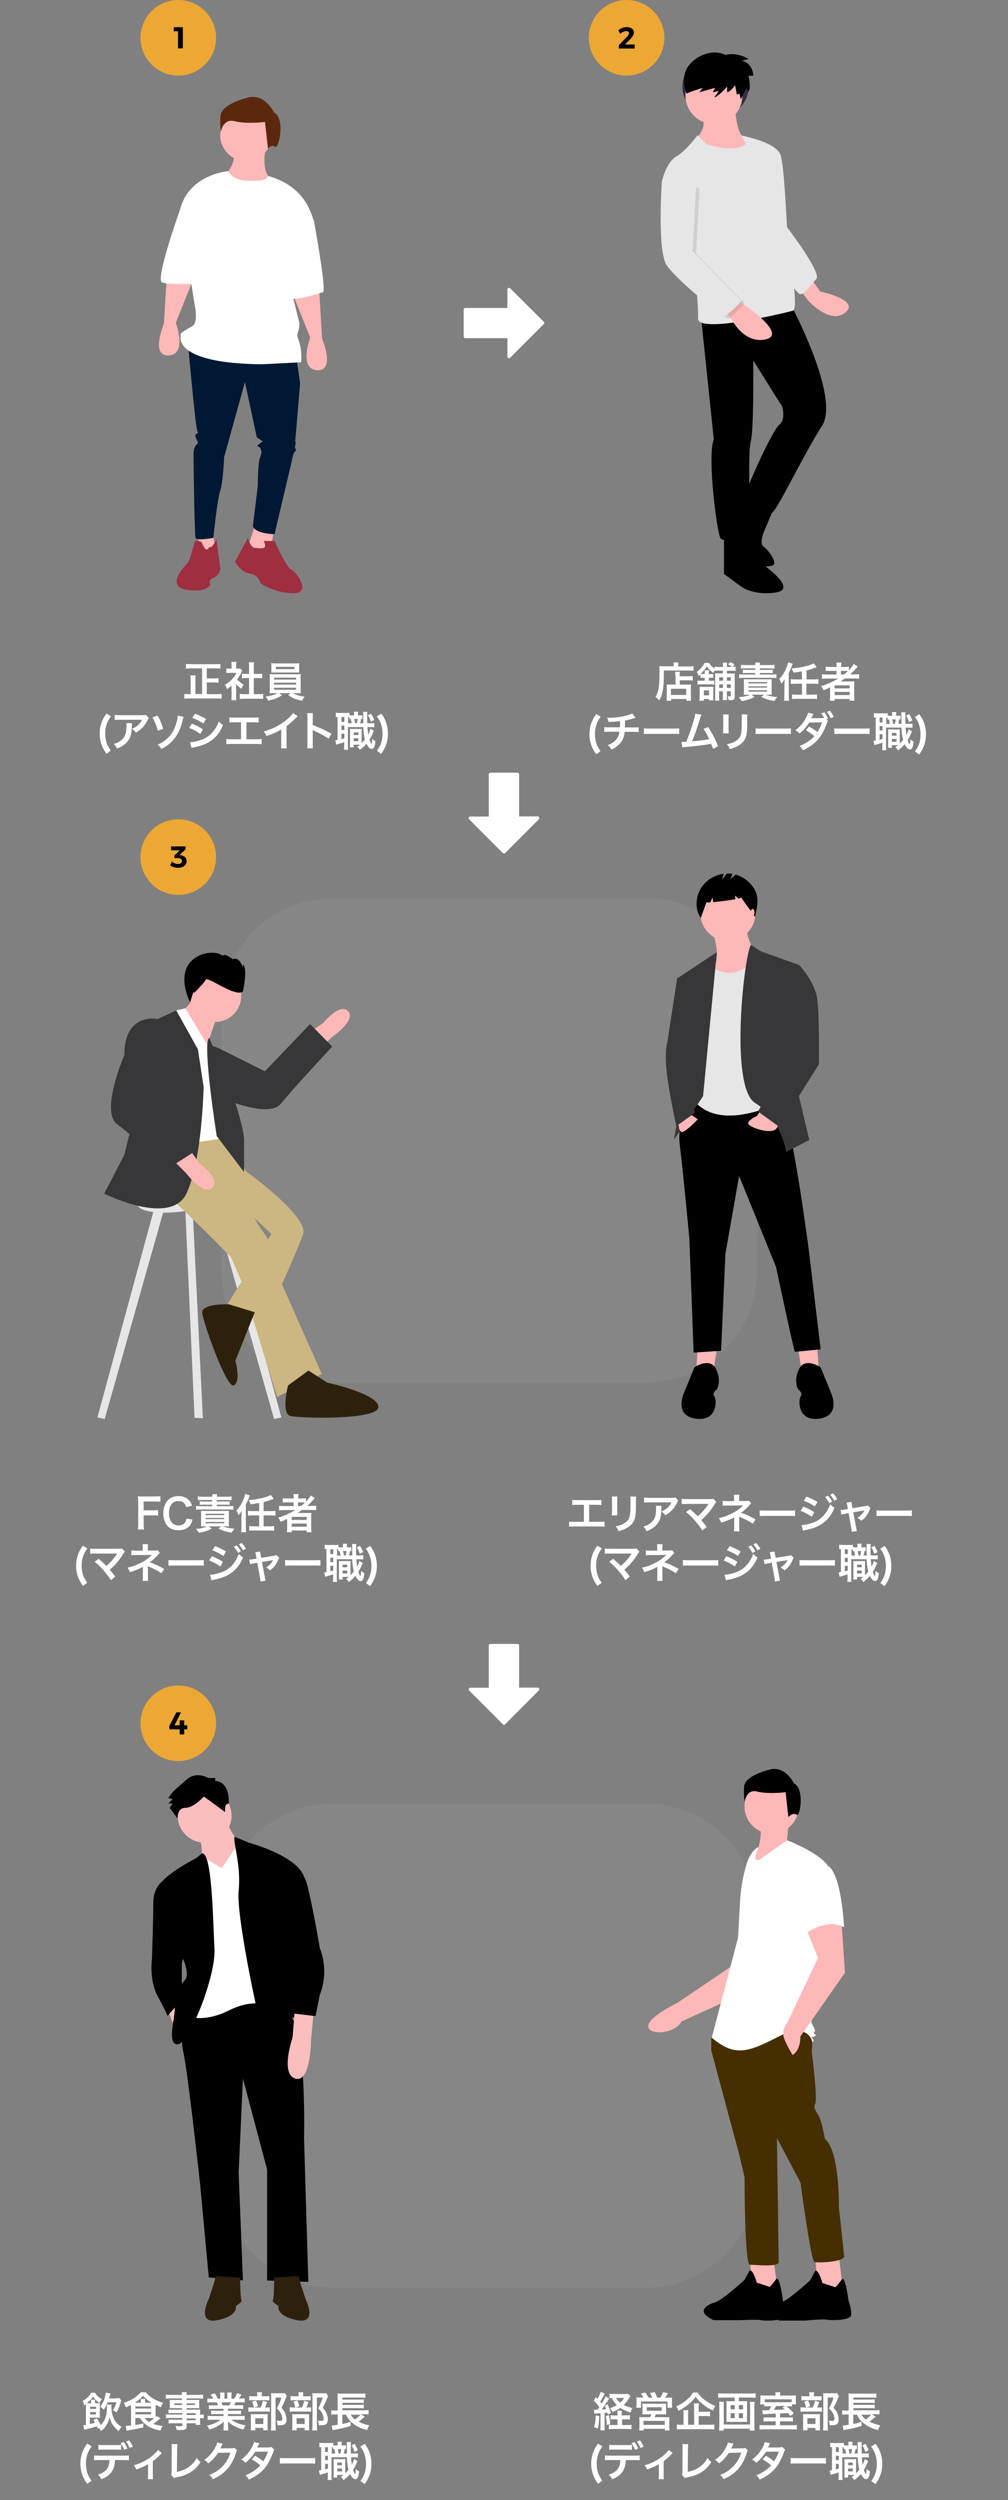 <?xml version="1.0" encoding="utf-8"?>
<!-- Generator: Adobe Illustrator 27.1.1, SVG Export Plug-In . SVG Version: 6.00 Build 0)  -->
<svg version="1.1" xmlns="http://www.w3.org/2000/svg" xmlns:xlink="http://www.w3.org/1999/xlink" x="0px" y="0px"
	 viewBox="0 0 800 1984.1" style="enable-background:new 0 0 800 1984.1;" xml:space="preserve">
<rect x="0" y="0" width="800" height="1984.1" fill="#808080" stroke="none"/>
<style type="text/css">
	.st0{fill:#FFB8B8;}
	.st1{fill:#001833;}
	.st2{fill:#9F2E41;}
	.st3{fill:#FFFFFF;}
	.st4{fill:#5B280E;}
	.st5{fill:#2F2E41;}
	.st6{fill:#E6E6E6;}
	.st7{opacity:0.1;enable-background:new    ;}
	.st8{opacity:5.000000e-02;fill:#FFFFFF;enable-background:new    ;}
	.st9{fill:#37373A;}
	.st10{fill:#CCB681;}
	.st11{fill:#2D210D;}
	.st12{fill:#FBBEBE;}
	.st13{fill:#452E00;}
	.st14{fill:#ECA734;}
</style>
<g id="レイヤー_2">
</g>
<g id="レイヤー_1">
	<g id="レイヤー_2_00000168823488135203576440000003101813488809254538_">
	</g>
	<g>
		<g>
			<g>
				<polygon class="st0" points="168.5,422.3 171.7,438 156,441.1 158.4,421.5 				"/>
				<polygon class="st0" points="217.9,419.2 214,438.8 195.2,438.8 203,415.2 				"/>
				<path class="st1" d="M235.1,282.9l3.1,21.2l-3.9,46.2c0,0,0.8,0.8,0,3.1c-0.8,2.4,1.6,3.9,0,4.7c-1.6,0.8-3.1,9.4-3.1,9.4
					l-13.3,56.4c0,0-14.9,0-17.2-6.3l3.9-32.1c0,0,0-17.2,1.6-21.9c1.6-4.7,1.6-3.9,0.8-7.1c-0.8-3.1-4.7-1.6-1.6-3.9l3.1-2.4
					l-4.7-3.1l-9.4-43.9l-16.5,59.5c0,0-0.8,19.6-3.1,26.6c-2.4,7.1-5.5,37.6-5.5,37.6s-13.3,2.4-14.1,0s-1.6-58-1.6-66.6
					s4.7-7.1,3.1-10.2c-1.6-3.1-1.6-3.1-1.6-4.7s3.1-0.8,1.6-3.1c-1.6-2.4-7.8-73.2-7.8-73.2L235.1,282.9z"/>
				<path class="st2" d="M203,434.8c0,0,3.9,0.8,6.3,0s0-5.5,0-5.5h8.6c0,0,9.4,21.2,13.3,22.7s16.5,18.8,1.6,18.8
					c-9.2-0.2-18.2-2.8-25.9-7.8c0,0-1.6-7.1-8.6-7.8s-11.8-9.4-11.8-9.4l10.2-18.8C196.7,427,199.1,435.6,203,434.8z"/>
				<path class="st2" d="M166.2,434.1c0,0-1.6,3.1-3.1,1.6c-1.6-1.6-3.1-5.5-3.1-5.5s-4.7-2.4-5.5,0s-3.9,14.9-5.5,16.5
					s-18,18-1.6,21.2C163.9,471,167,464,167,464s-2.4-3.9,2.4-5.5c4.7-1.6,5.5-7.1,5.5-7.1l-3.1-23.5
					C171.7,427.8,168.5,435.6,166.2,434.1z"/>
				<path class="st0" d="M253.2,228l2.4,40.7c0,0,11,25.9-3.9,25.1s-5.5-25.9-5.5-25.9l-14.6-36.4L253.2,228z"/>
				<path class="st0" d="M132.5,216.3l-2.4,40.7c0,0-11,25.9,3.9,25.1s5.5-25.9,5.5-25.9l14.6-36.4L132.5,216.3z"/>
				<circle class="st0" cx="195.2" cy="107.4" r="20.4"/>
				<path class="st0" d="M211.2,115.6c0,0-5.5,21.9,5.5,27.4s-34.5,13.3-37.6,0l1.6-6.3c0,0,6.3-7.8,4.7-14.9L211.2,115.6z"/>
				<path class="st3" d="M199.1,143.4c0,0-13.6,1.3-17.7-7.6c0,0-31.6,2.1-38.7,31.1l11.8,75.2c0,0,3.1,13.3-1.6,16.5
					c-4.7,3.1-11,5.5-9.4,7.8c0,0-7.8,21.9,64.2,22.7l31.3-1.6c0.4-4.5,0.2-8.9-0.8-13.3c-1.6-7.1-3.1-6.3-1.6-11
					c1.6-4.7,0.8-7.8,0.8-7.8l-9.4-37.6c0,0,23.5-36.8,21.2-42.3c-2.4-5.5-6.1-27.1-36.4-35.9C212.9,139.6,212.4,144.2,199.1,143.4z
					"/>
				<path class="st3" d="M239,162.2l10.2,13.3c0,0,10.2,55.6,7.1,56.4c-3.1,0.8-21.9,7.1-25.1,4.7C228.1,234.2,214,188,214,188
					L239,162.2z"/>
				<path class="st3" d="M156,158.3l-13.3,8.6c0,0-19.6,54.8-14.1,57.2c5.5,2.4,36,0.8,36,0.8L156,158.3z"/>
				<path class="st4" d="M217.4,89.2c0,0-7.1-15.3-20.6-11.8s-21.2,8.9-21.8,14.1s0.3,13.2,0.3,13.2s1.5-10.9,10.9-8.5
					s24.1,0.6,24.1,0.6l2.4,21.2c0,0,2.7-3.8,5.6-1.5S226.8,93.9,217.4,89.2z"/>
			</g>
		</g>
		<g>
			<g>
				<ellipse class="st5" cx="567.9" cy="68.7" rx="26.3" ry="24.6"/>
				<path class="st0" d="M644.4,222.1l6.6,9.3c0,0,32,6.6,19.9,16.6c-11.9,10-29.3-9.3-29.3-9.3l-9.3-11.9L644.4,222.1z"/>
				<path class="st6" d="M609.9,116.4c0,0,8.6,0,10.7,11.9c2.1,11.9,4,51.9,4,51.9s27.9,36.6,23.3,41.2c-4.7,4.7-10,13.3-13.3,11.9
					c-3.3-1.3-32-40.5-32-40.5L609.9,116.4z"/>
				<path class="st0" d="M583.2,82.4c0,0,0.6,26,8.6,27.3c8,1.3,5.3,10,5.3,10s-26,15.3-43.3,0l-3.3-8c0,0,11.9-8.6,6.6-20.6
					L583.2,82.4z"/>
				<path d="M627.8,242.1c0,0,39.2,73.2,24.6,95.8c-14.6,22.6-36.6,69.2-40,69.2s-21.9-9.3-20.6-15.3c1.3-5.9,21.3-50.6,26.6-54.6
					s2.7-14.6,2-15.3S597.8,286,597.8,286s0.6,55.9-2,64.6c-2.7,8.6,0.6,70.5-2.7,73.2c-3.3,2.7-18.6,7.3-21.3,3.3
					s-10.7-64.6-5.3-78.5l-10-95.8L627.8,242.1z"/>
				<path d="M591.9,419.7l16.6,30.6c0,0,24,17.3,7.3,19.9s-26.6-4-26.6-4l-14.6-10.7V425L591.9,419.7z"/>
				<path d="M614.5,402.4l-8.6,20.6c0,0-3.3,8.6,0,10.7s12.7,14,6.6,15.3c-1.2,0.2-2.5,0.4-3.6,0.4c-10,0.2-19.8-3.8-26.9-10.9
					l-5.4-5.4c0,0,18.5-42.6,18.2-42.2S614.5,402.4,614.5,402.4z"/>
				<circle class="st0" cx="566.6" cy="75.8" r="22.6"/>
				<path class="st6" d="M553.6,107.3l7,7c0,0,21.3,8,31.3,0c0,0-3.6-7.7-3.6-7s29,5,31.6,16.9s-2,32.6-2,32.6s18.6,87.8,11.3,89.8
					s-75.9,18.6-75.2,6c0.6-12.7-5.3-64.6-5.3-64.6l-23.3-44.5c0,0,3.3-14.6,11.3-19.3C544.6,119.7,553.6,107.3,553.6,107.3z"/>
				<path class="st0" d="M583.2,237.4l8.6,5.3c0,0,33.2,22.6,16,26.6c-17.3,4-27.3-16-27.3-16l-6.6-8L583.2,237.4z"/>
				<path class="st7" d="M534,139.6l-6,6c0,0-4,55.9,4,67.2s44.5,41.9,46.6,40c2-2,14.6-11.9,11.9-13.3
					c-2.7-1.3-38.1-38.3-38.1-38.3l2.8-51.5L534,139.6z"/>
				<path class="st6" d="M531.3,137.6l-6,6c0,0-4,55.9,4,67.2c7.9,11.3,44.5,41.9,46.6,40c2-2,14.6-11.9,11.9-13.3
					c-2.7-1.3-38.1-38.3-38.1-38.3l2.8-51.5L531.3,137.6z"/>
				<path d="M575.9,43.6c0,0,7.7-2.8,18.2,3.2l-5.6,1.4c0,0,8.4,0.7,9.4,11.9H594c0,0,2.5,9.8,0,12.6l-1.6-3l-4.5,9.1l-1-4.5
					l-2.1,0.7l-1.4-7.4c0,0-3.5,5.2-6.3,5.6v-4.5c0,0-7.7,8.7-10.1,8.4l3.5-4.9l-4.9,1l2.1-3.5L555,73.2l2.8-3.5l-8.7,2.8l-4.2,1.7
					c0,0-5.9-13.6,2.5-23.1S568.1,39.6,575.9,43.6z"/>
			</g>
		</g>
	</g>
	<path class="st8" d="M512.8,1815.5H263.7c-48.4,0-88-39.6-88-88v-208.2c0-48.4,39.6-88,88-88h249.2c48.4,0,88,39.6,88,88v208.2
		C600.8,1775.9,561.2,1815.5,512.8,1815.5z"/>
	<path class="st8" d="M512.8,1097.2H263.7c-48.4,0-88-39.6-88-88V800.9c0-48.4,39.6-88,88-88h249.2c48.4,0,88,39.6,88,88v208.3
		C600.8,1057.6,561.2,1097.2,512.8,1097.2z"/>
	<g>
		<g>
			<path class="st0" d="M255.7,830.3l8.3-7.7c0,0,18.9-13,12.3-20.1s-19.9,9.5-19.9,9.5l-8.2,5.4L255.7,830.3z"/>
			<path class="st9" d="M145.6,833.8l-4.9,6.7c0,0-6.8,26.1,27.5,27.5c0,0,43.8,21.2,54.7,7.9c10.8-13.3,40.8-45.3,40.8-45.3
				l-17.6-17.9l-35.9,37.5l-34.8-17.4C175.4,832.7,157.5,822.9,145.6,833.8z"/>
			<polygon class="st6" points="122.8,957.6 77.3,1124.9 83.1,1126.1 130.8,957.6 			"/>
			<polygon class="st6" points="177.8,957.6 223.3,1124.9 217.5,1126.1 169.8,957.6 			"/>
			<polygon class="st6" points="146.8,954.1 154.4,1125.2 161,1125.5 152.5,951.8 			"/>
			<path class="st6" d="M168,951.4c0,4.3-11.9,9-27.5,10.5c-16.7,1.6-31.2-1-31.2-5.9s14.5-9.8,31.2-10.8
				C156.1,944.3,168,947.1,168,951.4z"/>
			<path class="st10" d="M184.6,922.1l11.4,8c0,0,49.2,35.5,44.6,49.2c-4.6,13.7-29.8,68.7-29.8,68.7l-32-10.3l36.6-58.4L196,961
				l-10.3-25.2L184.6,922.1z"/>
			<path class="st10" d="M139.9,901.5c0,0-22.9,35.5-9.2,45.8s52.6,50.4,52.6,50.4l8,18.3l28.6,92.7l35.5-18.3l-32-72.1
				c0,0-3.4-26.3-14.9-41.2c-11.4-14.9-16-36.6-16-36.6l3.4-10.3l-20.5-32.8L139.9,901.5z"/>
			<path class="st11" d="M202.2,1041.4l-20.6-6.3c0,0-22.2-0.9-21.1,7.1c1.1,8,19.5,60.7,25.2,57.2c5.7-3.4,1.1-19.5,1.1-19.5
				L202.2,1041.4z"/>
			<polygon class="st0" points="156.5,789.9 145.1,802.5 163.4,832.2 171.4,809.3 			"/>
			<path class="st3" d="M167.4,833.9l-20.3-33.7l-7.1,1.6v11.4l-2.3,96.1l37.8-5.7C175.4,903.8,177.7,842,167.4,833.9z"/>
			<path class="st9" d="M157.1,832.8l-17.2-30.9l-14.9,6.9L98.7,916.4l-16,30.9c0,0,52.6,26.3,65.2,0c12.6-26.3,13.7-84.7,13.7-84.7
				L157.1,832.8z"/>
			<path class="st9" d="M131.9,813.3l-6.9-4.6c0,0-26.3-5.7-26.3,28.6c0,0-19.5,44.6-5.7,54.9c13.7,10.3,46.9,38.9,46.9,38.9
				l17.2-18.3l-38.9-34.3l16-35.5C134.2,843.1,143.4,824.8,131.9,813.3z"/>
			<path class="st0" d="M139.9,923.2l8,8c0,0,13.7,18.3,20.6,11.4s-10.3-19.5-10.3-19.5l-5.7-8L139.9,923.2z"/>
			<path class="st9" d="M166.1,823.6l19.6,48.2c0,0,8,24,8,33.2v25.2L172,901.6C172,901.5,160.2,826.9,166.1,823.6z"/>
			<path class="st11" d="M228.6,1099.5c0,0-5.7,22.3,1.8,24.2s69.9,3.5,69.9-7.1s-40.5-19.3-40.5-19.3l-15-9.6L228.6,1099.5z"/>
			<circle class="st0" cx="170.8" cy="790.4" r="20.6"/>
			<path d="M192.8,786.7c0,0,4-17.4,0-21.5v2.8c0,0-2.7-9.4-8-6.7c0,0-6.7-5.4-8-2.7c-7.9-7.1-42.9-0.4-25.9,37
				c0,0,3.1-11.5,3.1-7.5c0,0,8-8,9.4-10.7S187.4,792.1,192.8,786.7z"/>
		</g>
	</g>
	<g>
		<g>
			<polygon class="st0" points="633.5,1070 636.3,1089.1 649.9,1087.7 648.5,1068 			"/>
			<polygon class="st0" points="568.9,1070 566.2,1089.1 552.5,1087.7 553.9,1068 			"/>
			<path d="M549.1,872.6c0,0-12.3,14.3-9.5,36.8s7.5,73.5,7.5,73.5l3.4,90.5l21.8-1.4l3.4-76.9l10.9-61.9l29.3,72.2
				c0,0,14.3,67.4,15,67.4s20.4-2,20.4-2l-9.5-79.6c0,0-15-115.7-23.8-117.8C609,871.3,549.1,872.6,549.1,872.6z"/>
			<path d="M651.2,1085c0,0-12.3-8.2-17,1.4c-4.8,9.5-0.7,16.3-0.7,16.3s4.1,2.7,2,5.4c-2,2.7-2.7,20.4,15,17.7s8.8-21.1,8.8-21.1
				L651.2,1085z"/>
			<path d="M551.2,1085c0,0,12.3-8.2,17,1.4c4.8,9.5,0.7,16.3,0.7,16.3s-4.1,2.7-2,5.4c2.1,2.7,2.7,20.4-15,17.7s-8.8-21.1-8.8-21.1
				L551.2,1085z"/>
			<path class="st0" d="M565.8,740.2c0,0,6.1,17,1.4,26.5s7.5,20.4,7.5,20.4s32-16.3,27.9-24.5s-10.9-19.1-9.5-25.9L565.8,740.2z"/>
			<circle class="st0" cx="577.7" cy="724.9" r="21.8"/>
			<path class="st6" d="M562.1,765.8c0,0,21.9,18.2,38.2-7.6l17,9.6l8.8,103.5c0,0-49.7,28.6-73.5,4.1l3.4-96L562.1,765.8z"/>
			<polygon class="st9" points="568.9,755.6 538.2,776 549.1,826.3 534.8,904.6 558,869.9 			"/>
			<path class="st9" d="M596.1,749.9l7.5,5l30.6,10.9l-4.8,84.4l12.9,54.5l-18.4,9.5c0,0-3.4-25.9-24.5-38.8
				C578.3,862.5,591.2,753.8,596.1,749.9z"/>
			<path class="st0" d="M545,882.2l8.8,6.1c0,0-11.2,11.9-13.3,9.9c-1.2-1.1-1.8-2.8-1.7-4.4l-2-4.8L545,882.2z"/>
			<path class="st0" d="M603.9,880.8l-3,4.7c0,0-8.8,4.1-6.8,6.8s19.1,8.8,22.5,2.7l3.4-6.1L603.9,880.8z"/>
			<path class="st9" d="M542.3,775.3l-4.8,0.7l-7.8,50.7c0,0-3.1,9.2,0.3,31s6.8,36,6.8,36l15-10.8l-6.8-17.7l8.8-64.7L542.3,775.3z
				"/>
			<path class="st9" d="M623.3,764.4l10.9,1.4c0,0,12.3,12.9,14.3,26.5s1.4,52.4,1.4,52.4l-31.3,49.7l-17-12.3l23.8-42.2l-11.6-50.4
				L623.3,764.4z"/>
			<path d="M598.5,705.2c-3.3-5.3-8.4-9.3-14.5-11.1l-4.4,3.5l1.7-4.1c-1.4-0.2-2.9-0.3-4.4-0.3l-4,5.1l1.6-4.9
				c-7,0.9-13.3,4.6-17.4,10.3c-5.1,7.3-5.9,17.5-0.9,24.8c1.4-4.2,3-8.2,4.4-12.4c1.1,0.1,2.2,0.2,3.2,0l1.7-3.9l0.5,3.7
				c5.2-0.4,12.8-1.4,17.7-2.3l-0.5-2.9l2.8,2.4c1.5-0.3,2.4-0.7,2.3-0.9c3.6,5.9,7.2,9.6,10.9,15.5
				C600.7,719.6,603.1,712.8,598.5,705.2z"/>
			<ellipse class="st0" cx="597.3" cy="724.2" rx="1.5" ry="2.9"/>
		</g>
	</g>
	<g>
		<g>
			<path class="st12" d="M178.2,1443.2c0,0,10.2,21.4,16.9,23.7l-19.2,29.3l-15.8-19.2c0,0,1.1-13.5-2.3-19.2
				C154.4,1452.1,178.2,1443.2,178.2,1443.2z"/>
			<circle class="st12" cx="162.4" cy="1440.9" r="21.4"/>
			<polygon class="st12" points="133,1594.3 138.7,1610.1 145.4,1602.2 139.8,1584.2 			"/>
			<path d="M148.8,1586.4c0,0-6.8,28.2-3.4,41.7s13.5,106,13.5,106l6.8,73.3l27.1,2.3l-3.4-85.7l3.4-74.4l19.2,72.2v88l32.7,1.1
				l-3.4-113.9c0,0,2.3-88-12.4-99.2s-16.9-13.5-16.9-13.5L148.8,1586.4z"/>
			<path class="st11" d="M171.4,1806.3l-2.3,7.9l-3.4,10.2c0,0-10.2,20.3,6.8,16.9s14.7-11.3,14.7-11.3s5.6-3.4,4.5-4.5
				s-1.1-18-1.1-18L171.4,1806.3z"/>
			<path class="st11" d="M236.8,1806.3l2.3,7.9l3.4,10.2c0,0,10.2,20.3-6.8,16.9S221,1830,221,1830s-5.6-3.4-4.5-4.5s1.1-18,1.1-18
				L236.8,1806.3z"/>
			<path class="st3" d="M175.9,1482.7l13.8-20.3l25.7,13.5l3.4,117.3c0,0-14.7-9-37.2,2.3s-37.2,3.4-37.2,3.4l13.5-50.8l-5.6-67.7
				l8.1-7.3L175.9,1482.7z"/>
			<path d="M160.3,1470.9l-4.7,3.8c0,0-29.3,14.7-30.5,24.8l20.3,55.3c0,0,5.6,12.4,1.1,16.9s-9,15.8-7.9,21.4s-6.8,29.3,2.3,29.3
				s30.5-54.1,29.3-75.6C169.1,1525.5,168.4,1469.4,160.3,1470.9z"/>
			<path d="M135.3,1492.8l-7,0.7c0,0-6.6,4.9-6.6,16.2c0,11.3-1.1,45.1-1.1,45.1s-2.3,16.9,4.5,29.3s7.9,15.8,7.9,15.8l11.3-13.5
				v-28.2l4.5-18L135.3,1492.8z"/>
			<path d="M186.3,1457.7l11,4.6c0,0,38.3,10.2,44,27.1l-15.8,39.5c0,0,11.3,72.2,7.9,72.2H230c0,0,9,6.8,3.4,9
				c-5.6,2.3-19.2,20.3-22.6,12.4c-3.4-7.9-23.6-101.5-21.4-121.8S184.3,1459.8,186.3,1457.7z"/>
			<path d="M170.8,1413.3v-2.3h-5.6c0,0-9-5.6-16.9,1.1s-11.3,10.2-11.3,10.2l-3.4,4.5l3.4,1.1l-3.4,3.4h3.4l-2.3,3.4l6.3,8.5
				c0,0-0.7-8.5,6.1-8.5s14.7-9,14.7-9l16.9,12.4c0,0-1.1-6.7,2.8-6.8C181.5,1431.4,183.2,1414.4,170.8,1413.3z"/>
			<path class="st12" d="M249.2,1594.3l-2.3,23.7c0,0,0,35-12.4,31.6s-2.3-32.7-2.3-32.7l1.7-21.2L249.2,1594.3z"/>
			<path d="M224.4,1483.8c0,0,14.7-5.6,19.2,11.3s10.2,50.8,10.2,50.8c4.7,12,4.7,25.3,0,37.2l-3.4,16.9l-19.2-2.3l-4.5-38.3
				l-4.5-48.5L224.4,1483.8z"/>
		</g>
	</g>
	<g>
		<g>
			<path class="st0" d="M588.8,1530.2l-4.1,27.4l-47,31.8c0,0-24.7,11.9-23.2,19.2c1.4,6.6,20.5,5.8,26.5-4.4l56.2-25.6l18.8-37.2
				L588.8,1530.2z"/>
			<polygon class="st0" points="595.1,1791.4 597.2,1820.5 617.3,1819.1 613.8,1791.4 			"/>
			<path d="M600.6,1811.5c0,0-2.8-10.4-5.6-9.7l-4.2,7.6c0,0-18.7,17.3-24.3,18c0,0-18,5.6,0,13.9h20.8c0,0,13.9-0.7,16.7,0
				s18.7,0.7,19.4-3.5s-2.1-12.5-2.1-12.5s-2.6-20.5-5.4-16.5c-1.5,2.1-3.2,4.2-5,6.1L600.6,1811.5z"/>
			<polygon class="st0" points="647.1,1791.7 649.2,1820.9 669.3,1819.5 665.9,1791.7 			"/>
			<path d="M652.7,1811.8c0,0-2.8-10.4-5.6-9.7l-4.2,7.6c0,0-18.7,17.3-24.3,18c0,0-18,5.6,0,13.9h20.8c0,0,13.9-1.4,16.7-0.7
				c2.8,0.7,18.7,0.7,19.4-3.5s-2.1-11.8-2.1-11.8s-2.6-20.5-5.4-16.5c-1.5,2.1-3.2,4.2-5,6.1L652.7,1811.8z"/>
			<path class="st13" d="M568,1612.7l-3.5,4.9v9.7l22.2,82.6l4.2,18c0,0,0,69.4,4.2,69.4s22.9,2.1,22.9-2.1s-1.4-98.5-1.4-98.5
				l18.7,35.4c0,0,8.3,62.4,11.1,63.1s22.2,0,23.6-4.2l-4.2-39.5c0,0,0.7-44.4-11.1-54.1c0,0-2.1-11.8-4.2-16.7s-5.6-7.6-3.5-11.1
				s-2.8-41.6-2.8-41.6s1.4-11.8-1.4-15.3S568,1612.7,568,1612.7z"/>
			<circle class="st0" cx="612.4" cy="1433.7" r="21.5"/>
			<path class="st0" d="M626,1446.5l-1.4,13.9l5.6,4.9l-35.4,16.7c8.7-14.9,11.3-28.5,6.9-38.2L626,1446.5z"/>
			<path class="st3" d="M601.7,1467.4c0,0-5.6,11.1,1.4,8.3l21.5-15.3c0,0,23.6,9,31.9,19.4l-6.9,73.5l-5.6,52c0,0,3.5,6.2,2.8,6.9
				c-0.7,0.7-1.4-0.7-0.7,1.4s2.8,0,0.7,2.1s-4.2,0-2.1,2.1s0,2.8,0,2.8s-2.8-16.7-27.1-4.2s-34.7,16-52.7,0.7l20.8-79.1l1.7-29.8
				c0.6-10,2.3-19.8,5.3-29.4c1.6-5.2,4.4-10.2,9-13L601.7,1467.4L601.7,1467.4z"/>
			<path class="st0" d="M638.8,1528.1l10.4,25.7l-24.3,51.3c0,0-5.6,6.2-2.1,13.9c1.8,4.1,3.9,8,6.2,11.8c0,0,6.2-2.8,6.2-14.6
				l35.4-50.6l-2.8-41.6L638.8,1528.1z"/>
			<path class="st3" d="M637.4,1482.3c-6,6.8-8.1,16.3-5.6,25c4.2,15.3,7.6,27.1,7.6,27.1s16.7-12.5,30.5-4.9
				c0,0-2.1-45.1-13.9-49.3C644.3,1476,637.4,1482.3,637.4,1482.3z"/>
			<path d="M630.1,1415.3c0,0-6.6-14.2-19.2-11c-12.6,3.3-19.7,8.2-20.3,13.1c-0.3,4.1-0.2,8.2,0.3,12.3c0,0,1.4-10.1,10.1-7.9
				c8.8,2.2,22.5,0.5,22.5,0.5l2.2,19.7c0,0,3.7-4,6.5-1.8C634.9,1442.5,638.9,1419.6,630.1,1415.3z"/>
		</g>
	</g>
	<g>
		<g>
			<path class="st3" d="M431.6,255.4l-26.7-26.6c-0.4-0.4-0.9-0.5-1.4-0.3s-0.8,0.7-0.8,1.2v14.7h-33.3c-0.8,0-1.4,0.6-1.4,1.3V267
				c0,0.8,0.6,1.4,1.4,1.4h33.3V283c0,0.6,0.4,1,0.8,1.2c0.1,0.1,0.4,0.1,0.5,0.1c0.4,0,0.7-0.1,0.9-0.4l26.7-26.7
				c0.2-0.2,0.4-0.6,0.4-1C432,256,431.9,255.6,431.6,255.4z"/>
		</g>
	</g>
	<g>
		<g>
			<path class="st3" d="M401,676.9l26.6-26.7c0.4-0.4,0.5-1,0.3-1.5s-0.7-0.8-1.2-0.8H412v-33.4c0-0.8-0.6-1.3-1.3-1.3h-21.4
				c-0.8,0-1.4,0.6-1.4,1.3V648h-14.6c-0.6,0-1,0.3-1.2,0.8c-0.1,0.1-0.1,0.3-0.1,0.5c0,0.3,0.1,0.7,0.4,1l26.7,26.7
				c0.2,0.2,0.6,0.4,1,0.4C400.4,677.3,400.8,677.2,401,676.9z"/>
		</g>
	</g>
	<g>
		<circle class="st14" cx="141.5" cy="30" r="30"/>
		<g>
			<path d="M145.1,21.6v16.8h-3.8V24.8h-3.4v-3.2C137.9,21.6,145.1,21.6,145.1,21.6z"/>
		</g>
	</g>
	<g>
		<circle class="st14" cx="497.3" cy="30" r="30"/>
		<g>
			<path d="M499.2,26.4c0-1.1-0.8-1.7-2.3-1.7c-1.4,0-3.2,0.8-4.7,2.1l-1.5-2.8c2.1-1.6,4.3-2.5,6.7-2.5c3.4,0,5.7,1.7,5.7,4.3
				c0,1.8-1.4,3.7-3.2,5.6l-3.9,3.9h7.7v3.2h-12.6v-2.6l6.2-6.4C498.5,28.4,499.2,27.2,499.2,26.4z"/>
		</g>
	</g>
	<g>
		<circle class="st14" cx="141.5" cy="680.2" r="30"/>
		<g>
			<path d="M148.1,683.3c0,3.2-2.6,5.4-6.7,5.4c-2.4,0-4.8-0.8-6.4-2l1.5-3c1.3,1.3,3,2,4.6,2c2.1,0,3.3-0.9,3.3-2.4
				s-1.2-2.3-3.3-2.3h-2.7v-2.1l4.3-4.1h-6.9v-3.1h11.5v2.3l-4.9,4.6l0.9,0.1C146.1,679,148.1,680.7,148.1,683.3z"/>
		</g>
	</g>
	<g>
		<circle class="st14" cx="141.5" cy="1367.6" r="30"/>
		<g>
			<path d="M143.7,1358.8l-5.2,10.4h4.1v-3.9h3.6l0,3.9h2.4v3.2h-2.4v4h-3.6v-4h-8.2v-2.7l5.6-10.8H143.7z"/>
		</g>
	</g>
	<g>
		<path class="st3" d="M160.4,530.4h-8.6c-1.5,0-2.8,0.1-4.2,0.2v-3.7c1.2,0.1,2.5,0.2,4.1,0.2h19c1.5,0,2.8-0.1,4.2-0.2v3.7
			c-1.3-0.1-2.7-0.2-4.2-0.2h-6.6v8h5.6c1.6,0,2.6-0.1,3.7-0.2v3.6c-1-0.1-2.2-0.2-3.7-0.2h-5.6v9.3h7.5c1.6,0,3-0.1,4.3-0.2v3.8
			c-1.3-0.2-2.6-0.2-4.3-0.2h-21c-1.6,0-2.9,0.1-4.3,0.2v-3.8c1.2,0.2,2.1,0.2,4.3,0.2h0.7v-10.6c0-1.7-0.1-3.1-0.2-4.3h4.2
			c-0.2,1.1-0.2,2.5-0.2,4.2v10.6h5.3V530.4z"/>
		<path class="st3" d="M187.4,552.4c0,1.5,0,2.4,0.2,3.3h-4c0.2-1,0.2-1.9,0.2-3.4v-8.2c-1.3,1.2-2,1.7-3.6,2.8
			c-0.4-1.2-1-2.4-1.7-3.4c2.3-1.3,3.9-2.6,5.6-4.4c1.5-1.6,2.5-3,3.6-5.1h-5.3c-1.2,0-1.9,0-2.8,0.1v-3.6c0.8,0.1,1.5,0.1,2.6,0.1
			h1.6v-2.8c0-0.9-0.1-1.7-0.2-2.5h4c-0.1,0.8-0.2,1.5-0.2,2.6v2.7h1.3c1,0,1.5,0,1.9-0.1l1.6,1.7c-0.3,0.5-0.5,0.8-0.7,1.4
			c-1.1,2.4-1.7,3.4-3.3,5.6c1.5,1.7,3.1,2.9,5.2,4.2c-0.8,1-1.3,2-1.8,3.2c-1.7-1.1-2.8-2.1-4.2-3.7L187.4,552.4L187.4,552.4z
			 M201.3,550.9h3.9c1.6,0,2.7-0.1,3.7-0.2v4c-1.1-0.2-2.4-0.2-3.7-0.2H194c-1.3,0-2.6,0.1-3.7,0.2v-4c1,0.1,2.2,0.2,3.8,0.2h3.6
			v-12.8h-2.5c-1.1,0-2.2,0.1-3.2,0.2v-3.7c1,0.1,1.8,0.2,3.2,0.2h2.5V529c0-1.3-0.1-2.1-0.2-3.4h4.1c-0.2,1.3-0.2,2-0.2,3.4v5.8
			h3.5c1.5,0,2.3,0,3.2-0.2v3.7c-1-0.1-2.1-0.2-3.2-0.2h-3.5v12.8H201.3z"/>
		<path class="st3" d="M217.6,550.1c-1.6,0-2.6,0-3.6,0.1c0.1-0.8,0.1-1.8,0.1-3.4v-8.3c0-1.7,0-2.5-0.1-3.5c1,0.1,2.1,0.1,3.6,0.1
			H235c1.6,0,2.5,0,3.7-0.1c-0.1,0.9-0.1,1.7-0.1,3.5v8.3c0,1.3,0,2,0,2.1c0,0.6,0,0.7,0.1,1.3c-1-0.1-2-0.1-3.7-0.1h-2.6
			c2.8,1.5,5.6,2.3,9.4,2.8c-1.2,1.5-1.6,2.1-2,3.2c-5.1-1-7.2-1.8-11-4.4l1.8-1.6h-8.9l2.1,1.7c-2.3,1.4-3.8,2.1-6,2.9
			c-1.3,0.5-2.3,0.7-5,1.3c-0.6-1.3-1.1-2.2-2-3.2c4.7-0.7,7-1.4,9.3-2.7L217.6,550.1L217.6,550.1z M237.4,531.3c0,1,0,1.7,0.1,2.5
			c-1-0.1-2.1-0.1-3.5-0.1h-15.1c-1.5,0-2.6,0-3.6,0.1c0.1-0.8,0.1-1.6,0.1-2.5v-2.5c0-1,0-1.5-0.2-2.5c1.1,0.1,2,0.2,3.7,0.2h14.9
			c1.8,0,2.6,0,3.7-0.2c-0.1,0.9-0.1,1.5-0.1,2.5L237.4,531.3L237.4,531.3z M217.6,539.3H235v-1.5h-17.5v1.5H217.6z M217.6,543.3
			H235v-1.5h-17.5v1.5H217.6z M217.6,547.4H235v-1.6h-17.5v1.6H217.6z M218.9,529.2v1.8h14.8v-1.8H218.9z"/>
		<path class="st3" d="M84.5,598.2c-1.8-2.7-2.6-4-3.5-6.2c-1.3-3.2-1.9-6.3-1.9-9.8c0-2.9,0.4-5.6,1.3-8.2c0.9-2.7,1.8-4.5,4.1-7.8
			l3.5,2.2c-1.9,2.8-2.7,4.2-3.4,6.5c-0.8,2.3-1.1,4.7-1.1,7.2c0,2.6,0.4,5,1,7.1c0.7,2.2,1.5,3.7,3.4,6.5L84.5,598.2z"/>
		<path class="st3" d="M104.7,573.9c-0.1,0.6-0.1,0.7-0.1,2.7c-0.1,5.6-1,8.8-3.2,11.6c-2,2.5-4.4,4.2-8.5,5.9
			c-0.9-1.8-1.3-2.4-2.6-3.7c2.7-0.8,4.1-1.5,5.7-2.8c3.3-2.7,4.4-5.5,4.4-11.7c0-1,0-1.3-0.2-2H104.7z M118.1,569.8
			c-0.5,0.6-0.5,0.6-1.3,2.3c-1.1,2.4-3.1,4.9-5.1,6.6c-1.3,1.1-2.4,1.9-3.9,2.7c-1-1.4-1.5-1.9-3-3c2.2-1,3.4-1.7,4.8-3
			c1.3-1.2,2.4-2.6,3.1-4.2H95.5c-2.3,0-3.1,0-4.5,0.2v-4.1c1.2,0.2,2.3,0.3,4.5,0.3h17.1c2,0,2.3,0,3.2-0.3L118.1,569.8z"/>
		<path class="st3" d="M125.1,567.9c2,3.5,3,5.9,4.4,10.5l-4.3,1.5c-0.9-3.7-2.5-7.7-4.2-10.6L125.1,567.9z M145.7,568.9
			c-0.3,0.7-0.4,1-0.9,3.2c-1.3,5.9-3.9,11.3-7.3,15.1c-2.6,3-5.4,5.1-9.4,7.2c-1.1-1.7-1.6-2.3-3-3.5c3.8-1.6,6.6-3.5,9.1-6.3
			c2.4-2.6,4-5.4,5.3-9.3c1-2.9,1.5-5.4,1.6-7.4L145.7,568.9z"/>
		<path class="st3" d="M152.3,574.3c3.4,1.3,5.9,2.6,8.7,4.5l-2,3.7c-2.6-1.9-5.5-3.5-8.9-4.8L152.3,574.3z M150.8,589
			c2.5,0,6.1-0.8,9.5-2.1c4.1-1.6,6.9-3.7,9.5-7.2c1.8-2.4,2.8-4.3,3.8-7.2c1.3,1.4,1.8,1.8,3.4,2.9c-1.5,3.6-2.9,5.9-4.9,8.3
			c-4.2,4.8-9.7,7.7-17.8,9.3c-1.2,0.2-1.6,0.3-2.3,0.5L150.8,589z M154.8,566.4c3.4,1.3,6,2.6,8.7,4.2l-2.1,3.6
			c-3-2-5.9-3.5-8.8-4.5L154.8,566.4z"/>
		<path class="st3" d="M195.5,586.7h7.9c2.3,0,3,0,4.3-0.2v4.1c-1.2-0.1-2-0.2-4.2-0.2h-19.7c-2.2,0-3,0-4.2,0.2v-4.1
			c1.3,0.2,2,0.2,4.3,0.2h7.4v-13.5h-5c-2.2,0-3,0-4.2,0.2v-4.1c1.2,0.2,2,0.2,4.3,0.2H201c2.2,0,3,0,4.3-0.2v4.1
			c-1.2-0.1-2-0.2-4.2-0.2h-5.5v13.5H195.5z"/>
		<path class="st3" d="M236.3,568.4c-0.6,0.5-0.7,0.6-1.2,1.1c-2.5,2.6-4.9,4.7-7.7,6.8v14c0,1.8,0,2.8,0.2,3.6H223
			c0.2-1,0.2-1.6,0.2-3.5v-11.5c-3.8,2.3-5.7,3.1-11.7,5.3c-0.7-1.7-1-2.3-2.2-3.7c6.5-1.8,12-4.5,17.2-8.5c2.9-2.3,5.2-4.5,6.1-6.1
			L236.3,568.4z"/>
		<path class="st3" d="M243.8,593.9c0.2-1,0.2-1.9,0.2-3.7v-21c0-1.6-0.1-2.5-0.2-3.3h4.5c-0.1,1-0.1,1.4-0.1,3.4v6.1
			c4.5,1.6,9.6,4,14.9,6.9l-2.3,3.9c-2.7-1.9-6.1-3.7-11.6-6.3c-0.8-0.4-0.9-0.4-1.1-0.6c0.1,0.9,0.1,1.3,0.1,2.2v8.7
			c0,1.7,0,2.6,0.1,3.6L243.8,593.9L243.8,593.9z"/>
		<path class="st3" d="M287.6,570.6c-0.8-0.1-0.8-0.1-1-0.1c-0.2,1.3-0.5,2.5-0.8,3.5h2.6c-0.1-2.3-0.1-2.3-0.1-6.7
			c0-1.3,0-1.6-0.1-2.4h3.4c-0.2,1.1-0.2,1.7-0.2,4.2c0,1.1,0,3.9,0.1,4.9h1.9c2,0,2.6,0,3.7-0.2v3.4c-1.2-0.1-1.7-0.2-3.7-0.2h-1.8
			c0.2,2.6,0.4,4.3,0.6,6c0.9-1.7,1.6-3.6,1.8-4.7l2.7,1.7c-0.2,0.4-0.5,1-0.7,1.6c-0.7,1.8-1.8,3.9-2.8,5.4c0.5,1.3,0.7,2,1.1,2.7
			c0.3,0.5,0.4,0.7,0.5,0.7c0.2,0,0.5-1.5,0.6-4.1c0.9,0.8,1.8,1.4,2.6,1.8c-0.3,2.5-0.5,3.8-1,4.8s-1.2,1.5-2,1.5
			c-1.4,0-2.9-1.6-4.1-4.2c-1.6,1.9-3,3.2-5.3,4.9c-0.8-1.3-1.1-1.7-2.1-2.5c1.1-0.8,1.6-1,2.2-1.6h-5v2.1h-3c0.1-1,0.1-1.8,0.1-2.9
			v-8.9c0-1.4,0-1.8-0.1-2.9c0.6,0.1,0.9,0.1,2.1,0.1h5.2c1,0,1.4,0,2.1-0.1c-0.1,0.8-0.1,1.2-0.1,2.9v7c0,1.1,0,1.1,0,1.4
			c0.9-0.9,1.7-1.7,2.6-2.9c-0.7-2.7-1-5-1.3-9.8h-12.2v14.5c0,1.7,0,2.5,0.2,3.5H273c0.1-1,0.2-2,0.2-3.5V589c-1.4,0.5-3,1-4.1,1.3
			c-1.5,0.4-1.6,0.4-2.2,0.7l-0.8-3.5c0.4,0,0.9-0.1,1.8-0.3V569c-0.7,0-1,0.1-1.4,0.1v-3.5c0.7,0.1,1.4,0.2,2.8,0.2h5.2
			c1.4,0,2.1,0,2.9-0.2v2c0.7,0.1,1.2,0.1,2,0.1h1.6v-0.2c0-1.3-0.1-1.9-0.2-2.7h3.5c-0.1,0.8-0.2,1.4-0.2,2.7v0.2h1.2
			c1.2,0,1.7,0,2.3-0.1L287.6,570.6L287.6,570.6z M271,572.9h2.3V569H271V572.9z M271,579.3h2.3v-3.5H271V579.3z M271,586.6
			c1.1-0.3,1.4-0.4,2.3-0.6v-3.8H271V586.6z M279.1,574c-0.2-1-0.4-2.2-0.7-3.5c-0.5,0-0.6,0-1.1,0.1v-1.5c-0.5,0-0.6,0-1-0.1v5
			H279.1z M280.7,588.2h3.7v-2.3h-3.7V588.2z M280.8,583.3h3.7v-2.1h-3.7V583.3z M281.2,570.5c0.2,1,0.4,2.1,0.6,3.5h1.4
			c0.3-1,0.6-2.2,0.7-3.5H281.2z M294.4,566.3c1.2,1.8,1.7,2.9,2.6,5l-2.6,1.5c-0.8-2.4-1.2-3.4-2.4-5.2L294.4,566.3z"/>
		<path class="st3" d="M299.2,595.8c1.9-2.8,2.7-4.3,3.4-6.5c0.7-2.2,1-4.5,1-7.1s-0.4-5-1.1-7.2c-0.7-2.3-1.5-3.8-3.4-6.5l3.5-2.2
			c2.3,3.2,3.2,5.1,4.1,7.8c0.8,2.6,1.2,5.3,1.2,8.2c0,3.5-0.6,6.6-1.9,9.8c-0.9,2.2-1.7,3.6-3.5,6.2L299.2,595.8z"/>
	</g>
	<g>
		<path class="st3" d="M534.7,527.7c0-0.9-0.1-1.4-0.2-2h3.9c-0.1,0.5-0.2,1.1-0.2,2v1.2h8.1c1.9,0,3.2-0.1,4.1-0.2v3.6
			c-1-0.1-2.5-0.2-4.1-0.2h-19.4c0,13.9-0.8,18.9-3.8,23.8c-1-1.2-1.5-1.7-2.9-2.8c1.3-2,1.9-3.8,2.5-6.7c0.5-2.8,0.7-6.3,0.7-12.8
			c0-2.8,0-3.8-0.1-5c1.1,0.1,2.4,0.2,3.9,0.2h7.4L534.7,527.7L534.7,527.7z M536,536.3c0-1.8,0-2.4-0.2-3.2h3.7
			c-0.1,0.8-0.1,1.4-0.1,3.2v0.4h6.9c1.7,0,2.7-0.1,3.5-0.2v3.6c-1-0.1-2.1-0.2-3.3-0.2h-7v3.4h6c1.4,0,2.1,0,2.9-0.1
			c-0.1,1-0.1,1.9-0.1,3.3v5.3c0,2,0,3.2,0.2,4.3h-3.7v-1.4h-12.1v1.4H529c0.1-0.9,0.2-2.2,0.2-4v-6c0-1.2,0-2-0.1-2.9
			c0.8,0.1,1.5,0.1,2.9,0.1h4.2v-7H536z M532.5,551.5h12.1v-4.9h-12.1V551.5z"/>
		<path class="st3" d="M558,537.9c-1,0-1.5,0-2.1,0.1v-2.7c-0.5,0.4-0.8,0.6-1.5,1.2c-0.4-1.5-0.7-2.2-1.4-3.4
			c1.5-1,2.5-1.8,3.7-3.3c1-1.2,1.8-2.4,2.5-3.7h3.5c1,1.6,2.3,3,4.4,4.5v-1.5c0.8,0.1,1.6,0.2,3,0.2h3.7v-0.7
			c0-1.2-0.1-1.9-0.2-2.7h3.5c-0.2,0.7-0.2,1.4-0.2,2.7v0.7h4c-0.9-0.8-1.1-0.9-3.1-2.1l1.8-1.8c1.6,0.8,2.3,1.1,3.4,2.1l-1.5,1.7
			c1.2,0,1.5,0,2.3-0.2v3.5c-0.8-0.1-1.5-0.2-2.7-0.2h-4.2v2.2h3.3c1.5,0,2.2,0,3-0.1c-0.1,1-0.1,1.6-0.1,3.3v15.4
			c0,1.9-0.9,2.6-3.3,2.6c-0.3,0-0.5,0-1.6-0.1c-0.1-1.2-0.2-1.9-0.7-3.1c1.2,0.2,1.4,0.2,1.9,0.2s0.6-0.2,0.6-0.8v-3.3h-3.1v4
			c0,1.5,0,2.2,0.1,3h-3.4c0.1-0.9,0.1-1.6,0.1-3v-4h-3v3.8c0,2,0,2.7,0.1,3.6h-3.4c0.1-1,0.2-1.9,0.2-3.6v-14.8
			c0-1.7,0-2.3-0.1-3.3c0.9,0.1,1.5,0.1,3.3,0.1h2.9v-2.2H570c-1.3,0-2.2,0-3,0.1c-0.4,0.7-0.5,0.9-0.9,1.7
			c-2.4-1.7-3.7-3.1-5.2-5.2c-1.3,2.3-2.9,4.2-4.9,6c0.5,0,1,0.1,1.8,0.1h1.5v-0.2c0-1.4,0-2-0.1-2.8h3.5c-0.1,0.8-0.2,1.3-0.2,2.8
			v0.3h1.5c1.2,0,1.5,0,2.1-0.1v3c-0.6-0.1-0.9-0.1-2-0.1h-1.5v2.4h1.7c1.3,0,1.9,0,2.6-0.1v3.1c-0.7-0.1-1.2-0.1-2.6-0.1h-8
			c-1.2,0-1.9,0-2.7,0.2v-3.2c0.8,0.1,1.4,0.1,2.7,0.1h3v-2.4L558,537.9L558,537.9z M562.7,555.8v-1.1h-4.1v1.4h-3.5
			c0.1-0.9,0.2-1.6,0.2-2.9v-5.5c0-1.1,0-1.8-0.1-2.7c0.7,0.1,1.4,0.1,2.6,0.1h6c1.1,0,1.7,0,2.4-0.1c0,0.6-0.1,1.3-0.1,2.5v5.9
			c0,1.1,0,1.7,0.1,2.4L562.7,555.8L562.7,555.8z M558.6,551.8h4.1v-3.9h-4.1V551.8z M570.8,537.5v2.7h3v-2.7H570.8z M573.8,543.1
			h-3v2.8h3V543.1z M576.9,540.2h3.1v-2.7h-3.1V540.2z M580,545.9v-2.8h-3.1v2.8H580z"/>
		<path class="st3" d="M593.7,551.3c-1.7,0-2.5,0-3.4,0.1c0.1-0.9,0.1-1.7,0.1-3.3V542c0-1.4,0-2.2-0.1-3c0.8,0,1.6,0.1,3.3,0.1
			h15.7c1.6,0,2.3,0,3.2-0.1c-0.1,0.7-0.1,1.5-0.1,2.9v6.2c0,1.6,0,2.6,0.2,3.3c-1-0.1-1.7-0.1-3.5-0.1h-1.3
			c2.5,1.1,4.9,1.5,9.1,1.9c-1.1,1.2-1.5,1.8-2.3,3.1c-4.1-0.6-7.1-1.5-10.5-3.3l2.3-1.7h-10l2.5,1.8c-2,1-3,1.5-5,2.1
			c-2.1,0.6-3.2,0.9-5.3,1.2c-0.7-1.2-1.1-1.7-2.3-3.1c2.5-0.2,3.6-0.3,5.4-0.8c1.7-0.4,2.6-0.7,3.6-1.2L593.7,551.3L593.7,551.3z
			 M599.5,527.8c0-1.1,0-1.4-0.2-2h3.9c-0.1,0.6-0.2,1.1-0.2,2h8.1c1.6,0,2.7-0.1,3.6-0.2v3c-0.9-0.1-1.8-0.2-3.4-0.2H603v1.2h7.2
			c1.4,0,2.2,0,3.1-0.2v2.8c-0.9-0.1-1.8-0.1-3.1-0.1H603v1.2h9.8c1.5,0,2.5-0.1,3.4-0.2v3c-1-0.1-2.1-0.2-3.4-0.2H590
			c-1.2,0-2.4,0.1-3.4,0.2v-3c0.9,0.1,1.8,0.2,3.4,0.2h9.4v-1.2h-6.8c-1.2,0-2.2,0-3.1,0.1v-2.8c0.9,0.1,1.7,0.2,3.1,0.2h6.8v-1.2
			h-8c-1.6,0-2.5,0-3.4,0.2v-3c1,0.1,2.1,0.2,3.7,0.2H599.5z M594,542.4h14.8v-1.1H594V542.4z M594,545.7h14.8v-1H594V545.7z
			 M594,548.9h14.8v-1.1H594V548.9z"/>
		<path class="st3" d="M622.6,542.8c0-0.9,0-1.2,0.1-3.8c-0.7,1.3-1.6,2.4-2.6,3.6c-0.4-1.4-0.9-2.7-1.6-3.9c2.2-2.1,4-4.8,5.4-8.2
			c0.9-2,1.4-3.6,1.5-4.9l3.7,1.1l-1.1,3c-0.7,1.6-1.2,2.8-2,4.3v18c0,1.5,0.1,2.7,0.2,4.1h-3.9c0.2-1.2,0.2-2.5,0.2-4.1
			L622.6,542.8L622.6,542.8z M636.4,532.8c-2.1,0.4-4.8,0.8-6.7,1c-0.5-1.5-0.7-2-1.5-3.3c7.5-0.6,14.7-2.3,17.6-4.1l2.4,3.1
			c-0.7,0.2-0.9,0.3-1.8,0.6c-2.4,0.9-4.1,1.4-6.3,1.9v7.2h5.7c1.5,0,2.6-0.1,3.7-0.2v3.8c-1-0.1-2.1-0.2-3.7-0.2H640v8.7h4.6
			c1.7,0,2.8-0.1,3.8-0.2v3.7c-1.1-0.2-2.2-0.2-3.8-0.2h-12.2c-1.5,0-2.7,0.1-3.8,0.2v-3.7c1,0.1,2.1,0.2,3.8,0.2h4.1v-8.7h-5.2
			c-1.6,0-2.7,0.1-3.7,0.2V539c1,0.1,2.1,0.2,3.7,0.2h5.2L636.4,532.8L636.4,532.8z"/>
		<path class="st3" d="M656.3,538.5c-1.6,0-2.8,0.1-3.9,0.2v-3.6c0.9,0.1,2.1,0.2,4,0.2h7.5v-2.9H659c-1.7,0-2.8,0-3.7,0.1v-3.4
			c0.9,0.1,2.1,0.2,3.9,0.2h4.8v-0.6c0-1.3-0.1-2-0.2-2.9h4c-0.2,0.9-0.2,1.5-0.2,2.9v0.6h2.4c1.7,0,2.7-0.1,3.7-0.2v2.8
			c1.7-1.8,3.1-3.6,3.8-5l3.2,2.1c-0.2,0.2-0.7,0.8-1.5,1.7c-1.3,1.5-2.7,3-4.5,4.5h3.4c1.7,0,2.7-0.1,3.7-0.2v3.6
			c-1.1-0.1-2.4-0.2-4.1-0.2h-7.1c-1.2,0.9-2.1,1.4-3.5,2.4c0.7,0,1.8,0,2.7,0h4.8c1.6,0,2.5,0,3.4-0.1c-0.1,1-0.1,1.7-0.1,3.6v8.1
			c0,1.7,0.1,2.8,0.2,3.7h-3.8v-1.4h-11.9v1.4h-3.8c0.1-1.1,0.2-2.3,0.2-3.7v-5.1c0-0.5,0-1.2,0-1.8c-2,1-2.7,1.3-5.2,2.3
			c-0.6-1.3-1-2.1-1.9-3.3c5-1.5,9.2-3.4,13.5-6L656.3,538.5L656.3,538.5z M662.4,546.3h11.9v-2.4h-11.9V546.3z M662.4,551.6h11.9
			v-2.5h-11.9V551.6z M669.8,535.3c1.2-1,2.1-1.7,3.1-2.8c-0.9-0.1-1.4-0.1-2.8-0.1h-2.7v2.9L669.8,535.3L669.8,535.3z"/>
		<path class="st3" d="M473.2,598.6c-1.8-2.7-2.6-4-3.5-6.2c-1.3-3.2-1.9-6.3-1.9-9.8c0-2.9,0.4-5.6,1.3-8.2
			c0.9-2.7,1.8-4.5,4.1-7.8l3.5,2.2c-1.9,2.8-2.7,4.2-3.4,6.5c-0.8,2.3-1.1,4.7-1.1,7.2c0,2.6,0.4,5,1,7.1c0.7,2.2,1.5,3.7,3.4,6.5
			L473.2,598.6z"/>
		<path class="st3" d="M504.3,569.6c-0.4,0.1-0.4,0.1-2.8,0.9c-1.9,0.6-2.9,0.9-5.5,1.3c0,4.4,0,4.4-0.1,5.5h7c2.2,0,2.8,0,4-0.2
			v3.9c-1.2-0.1-1.8-0.2-3.9-0.2h-7.2c-0.4,3.1-1,5.2-2.2,7.2c-1.1,1.9-3.1,3.7-5.3,5.2c-0.9,0.6-1.5,1-3.1,1.6
			c-1-1.7-1.5-2.3-2.9-3.5c2.4-0.9,3.6-1.5,5.1-2.8c2-1.6,3.2-3.4,3.8-5.6c0.1-0.6,0.2-1.1,0.4-2.2h-8.1c-2.1,0-2.7,0-3.9,0.2V577
			c1.2,0.2,1.8,0.2,4,0.2h8.4c0.1-1.4,0.1-2.7,0.1-5c-2.7,0.4-3.7,0.5-9.1,0.8c-0.3-1.5-0.5-2-1.2-3.5c1,0.1,1.5,0.1,2,0.1
			c4.4,0,10-0.8,14-1.9c1.9-0.6,2.9-0.9,4-1.5L504.3,569.6z"/>
		<path class="st3" d="M510.9,578c1.4,0.2,2.1,0.2,5.3,0.2h17.5c3.2,0,3.9,0,5.3-0.2v4.6c-1.3-0.2-1.7-0.2-5.3-0.2h-17.4
			c-3.7,0-4,0-5.3,0.2V578H510.9z"/>
		<path class="st3" d="M556.7,567.2c-0.4,0.7-0.4,0.8-0.9,2.4c-2.5,8.2-4.4,13.6-6.5,18.7c5.2-0.4,10.8-1.1,13.6-1.7
			c-0.4-0.8-0.8-1.5-1.5-3c-1.4-2.7-2-3.7-3.1-5.2l3.7-1.4c3.1,4.5,5.9,10,7.9,15.2l-4,2.1c-0.4-1.3-0.4-1.3-1.6-4.1
			c-0.4,0.1-0.4,0.1-1.2,0.3c-3.3,0.7-8.8,1.4-18.6,2.3c-1.8,0.2-2.3,0.2-3,0.4l-0.6-4.4c0.5,0,0.5,0,0.9,0c0.7,0,1.4,0,2.8-0.1
			c1.7-4.1,3.1-7.8,4.8-13.2c1.5-4.8,2.2-7.2,2.4-9.1L556.7,567.2z"/>
		<path class="st3" d="M578.3,567c-0.1,0.9-0.1,1.2-0.1,3v9.1c0,1.6,0,2.1,0.1,2.9h-4.5c0.1-0.8,0.2-1.8,0.2-3v-9c0-1.7,0-2.1-0.1-3
			H578.3z M593.2,567c-0.1,0.8-0.2,1.2-0.2,3.1v4.4c0,5.1-0.3,7.9-0.9,9.9c-1,3.3-3.1,5.7-6.5,7.6c-1.7,1-3.4,1.6-6.4,2.5
			c-0.6-1.6-0.9-2.2-2.3-3.9c3.2-0.6,5.1-1.3,7.1-2.6c3.1-2,4.2-4,4.5-8.4c0.1-1.4,0.2-2.9,0.2-5.5V570c0-1.7,0-2.4-0.2-3.1
			L593.2,567L593.2,567z"/>
		<path class="st3" d="M599.6,578c1.4,0.2,2.1,0.2,5.3,0.2h17.5c3.2,0,3.9,0,5.3-0.2v4.6c-1.3-0.2-1.7-0.2-5.3-0.2H605
			c-3.7,0-4,0-5.3,0.2V578H599.6z"/>
		<path class="st3" d="M657.1,572.2c-0.4,0.5-0.5,0.8-1,2.2c-3.9,10.7-9,16.4-18.9,21c-1-1.7-1.6-2.4-2.7-3.4
			c4.9-1.9,9.2-4.7,11.8-7.8c-2-1.7-4.7-3.6-6.7-4.7l2.5-2.9c2.6,1.4,4.3,2.6,6.6,4.4c1.4-2,2.8-4.9,3.7-7.7l-10.2,0.1
			c-1.8,3.1-4.7,6.4-7.7,8.8c-1-1.2-1.6-1.7-3.3-2.6c3.3-2.5,6.3-5.8,8.2-9.4c1.1-2.1,1.7-3.3,1.9-4.6l4.3,1c-0.4,0.6-0.4,0.7-1,1.9
			c-0.6,1.1-0.6,1.3-0.8,1.6c0.3,0,0.4,0,0.9-0.1h0.8l6.8-0.1c0.7,0,1.4-0.1,1.8-0.1c-0.8-1.5-1.3-2.4-2.4-3.7l2.5-0.8
			c1.3,1.7,2.1,3,3,5.1l-1.2,0.4L657.1,572.2z M659.2,569.9c-0.8-1.8-1.7-3.5-2.9-5l2.4-0.8c1.3,1.6,2.1,2.9,3,4.9L659.2,569.9z"/>
		<path class="st3" d="M662.1,578c1.4,0.2,2.1,0.2,5.3,0.2h17.5c3.2,0,3.9,0,5.3-0.2v4.6c-1.3-0.2-1.7-0.2-5.3-0.2h-17.4
			c-3.7,0-4,0-5.3,0.2L662.1,578L662.1,578z"/>
		<path class="st3" d="M714.7,571c-0.8-0.1-0.8-0.1-1-0.1c-0.2,1.3-0.5,2.5-0.8,3.5h2.6c-0.1-2.3-0.1-2.3-0.1-6.7
			c0-1.3,0-1.6-0.1-2.4h3.4c-0.2,1.1-0.2,1.7-0.2,4.2c0,1.1,0,3.9,0.1,4.9h1.9c2,0,2.6,0,3.7-0.2v3.4c-1.2-0.1-1.7-0.2-3.7-0.2h-1.8
			c0.2,2.6,0.4,4.3,0.6,6c0.9-1.7,1.6-3.6,1.8-4.7l2.7,1.7c-0.2,0.4-0.5,1-0.7,1.6c-0.7,1.8-1.8,3.9-2.8,5.4c0.5,1.3,0.7,2,1.1,2.7
			c0.3,0.5,0.4,0.7,0.5,0.7c0.2,0,0.5-1.5,0.6-4.1c0.9,0.8,1.8,1.4,2.6,1.8c-0.3,2.5-0.5,3.8-1,4.8s-1.2,1.5-2,1.5
			c-1.4,0-2.9-1.6-4.1-4.2c-1.6,1.9-3,3.2-5.3,4.9c-0.8-1.3-1.1-1.7-2.1-2.5c1.1-0.8,1.6-1,2.2-1.6h-5v2.1h-3c0.1-1,0.1-1.8,0.1-2.9
			v-8.9c0-1.4,0-1.8-0.1-2.9c0.6,0.1,0.9,0.1,2.1,0.1h5.2c1,0,1.4,0,2.1-0.1c-0.1,0.8-0.1,1.2-0.1,2.9v7c0,1.1,0,1.1,0,1.4
			c0.9-0.9,1.7-1.7,2.6-2.9c-0.7-2.7-1-5-1.3-9.8h-12.2v14.5c0,1.7,0,2.5,0.2,3.5h-3.3c0.1-1,0.2-2,0.2-3.5v-2.5
			c-1.4,0.5-3,1-4.1,1.3c-1.5,0.4-1.6,0.4-2.2,0.7l-0.8-3.5c0.4,0,0.9-0.1,1.8-0.3v-18.3c-0.7,0-1,0.1-1.4,0.1v-3.5
			c0.7,0.1,1.4,0.2,2.8,0.2h5.2c1.4,0,2.1,0,2.9-0.2v2c0.7,0.1,1.2,0.1,2,0.1h1.6v-0.2c0-1.3-0.1-1.9-0.2-2.7h3.5
			c-0.1,0.8-0.2,1.4-0.2,2.7v0.2h1.2c1.2,0,1.7,0,2.3-0.1V571z M698.1,573.3h2.3v-3.8h-2.3V573.3z M698.1,579.7h2.3v-3.5h-2.3V579.7
			z M698.1,587.1c1.1-0.3,1.4-0.4,2.3-0.6v-3.8h-2.3V587.1z M706.2,574.5c-0.2-1-0.4-2.2-0.7-3.5c-0.5,0-0.6,0-1.1,0.1v-1.5
			c-0.5,0-0.6,0-1-0.1v5H706.2z M707.8,588.7h3.7v-2.3h-3.7V588.7z M707.8,583.8h3.7v-2.1h-3.7V583.8z M708.2,570.9
			c0.2,1,0.4,2.1,0.6,3.5h1.4c0.3-1,0.6-2.2,0.7-3.5H708.2z M721.5,566.7c1.2,1.8,1.7,2.9,2.6,5l-2.6,1.5c-0.8-2.4-1.2-3.4-2.4-5.2
			L721.5,566.7z"/>
		<path class="st3" d="M726.2,596.3c1.9-2.8,2.7-4.3,3.4-6.5s1-4.5,1-7.1s-0.4-5-1.1-7.2c-0.7-2.3-1.5-3.8-3.4-6.5l3.5-2.2
			c2.3,3.2,3.2,5.1,4.1,7.8c0.8,2.6,1.2,5.3,1.2,8.2c0,3.5-0.6,6.6-1.9,9.8c-0.9,2.2-1.7,3.6-3.5,6.2L726.2,596.3z"/>
	</g>
	<path class="st3" d="M114,1209.1c0,2.3,0.1,3.5,0.3,4.7h-4.9c0.2-1.1,0.3-2.5,0.3-4.7v-17.3c0-1.8-0.1-2.8-0.3-4.3
		c1.3,0.1,2.2,0.1,4.2,0.1h9.2c2.1,0,3.1-0.1,4.5-0.2v4.4c-1.2-0.2-2.4-0.2-4.5-0.2H114v7h7c2,0,3.2-0.1,4.5-0.2v4.4
		c-1.2-0.2-2.5-0.2-4.5-0.2h-7V1209.1z"/>
	<path class="st3" d="M152.8,1205.9c-0.6,2.4-1.2,3.6-2.2,4.9c-1.9,2.3-5,3.6-9,3.6c-3.6,0-6.4-1.1-8.4-3.1
		c-2.3-2.4-3.6-6.1-3.6-10.3c0-4.3,1.4-8.1,3.8-10.6c2-2,4.9-3.1,8.2-3.1c2.6,0,4.5,0.5,6.3,1.6c1.5,0.9,2.7,2.1,3.5,3.6
		c0.4,0.7,0.6,1.3,1,2.5l-4.6,1c-0.5-1.4-0.8-2.1-1.4-2.8c-1.1-1.3-2.8-2-4.8-2c-4.7,0-7.5,3.6-7.5,9.7c0,6,2.9,9.7,7.5,9.7
		c2.3,0,4.3-0.9,5.3-2.4c0.6-0.8,0.8-1.5,1.1-3L152.8,1205.9z"/>
	<path class="st3" d="M162.9,1211.3c-1.7,0-2.5,0-3.4,0.1c0.1-0.9,0.1-1.7,0.1-3.3v-6.1c0-1.4,0-2.2-0.1-3c0.8,0,1.6,0.1,3.3,0.1
		h15.7c1.6,0,2.3,0,3.2-0.1c-0.1,0.7-0.1,1.5-0.1,2.9v6.2c0,1.6,0,2.6,0.2,3.3c-1-0.1-1.7-0.1-3.5-0.1H177c2.5,1.1,4.9,1.5,9.1,1.9
		c-1.1,1.2-1.5,1.8-2.3,3.1c-4.1-0.6-7.1-1.5-10.5-3.3l2.3-1.7h-10l2.5,1.8c-2,1-3,1.5-5,2.1c-2.1,0.6-3.2,0.9-5.3,1.2
		c-0.7-1.2-1.1-1.7-2.3-3.1c2.5-0.2,3.6-0.3,5.4-0.8c1.7-0.4,2.6-0.7,3.6-1.2H162.9z M168.6,1187.8c0-1.1,0-1.4-0.2-2h3.9
		c-0.1,0.6-0.2,1.1-0.2,2h8.1c1.6,0,2.7-0.1,3.6-0.2v3c-0.9-0.1-1.8-0.2-3.4-0.2H172v1.2h7.2c1.4,0,2.2,0,3.1-0.2v2.8
		c-0.9-0.1-1.8-0.1-3.1-0.1H172v1.2h9.8c1.5,0,2.5-0.1,3.4-0.2v3c-1-0.1-2.1-0.2-3.4-0.2H159c-1.2,0-2.4,0.1-3.4,0.2v-3
		c0.9,0.1,1.8,0.2,3.4,0.2h9.4v-1.2h-6.8c-1.2,0-2.2,0-3.1,0.1v-2.8c0.9,0.1,1.7,0.2,3.1,0.2h6.8v-1.2h-8c-1.6,0-2.5,0-3.4,0.2v-3
		c1,0.1,2.1,0.2,3.7,0.2H168.6z M163.1,1202.4H178v-1.1h-14.8L163.1,1202.4L163.1,1202.4z M163.1,1205.6H178v-1h-14.8L163.1,1205.6
		L163.1,1205.6z M163.1,1208.9H178v-1.1h-14.8L163.1,1208.9L163.1,1208.9z"/>
	<path class="st3" d="M191.7,1202.8c0-0.9,0-1.2,0.1-3.8c-0.7,1.3-1.6,2.4-2.6,3.6c-0.4-1.4-0.9-2.7-1.6-3.9c2.2-2.1,4-4.8,5.4-8.2
		c0.9-2,1.4-3.6,1.5-4.9l3.7,1.1l-1.1,3c-0.7,1.6-1.2,2.8-2,4.3v17.9c0,1.5,0.1,2.7,0.2,4.1h-3.9c0.2-1.2,0.2-2.5,0.2-4.1v-9.1
		H191.7z M205.5,1192.8c-2.1,0.4-4.8,0.8-6.7,1c-0.5-1.5-0.7-2-1.5-3.3c7.5-0.6,14.7-2.3,17.6-4.1l2.4,3.1c-0.7,0.2-0.9,0.3-1.8,0.6
		c-2.4,0.9-4.1,1.4-6.3,1.9v7.2h5.7c1.5,0,2.6-0.1,3.7-0.2v3.8c-1-0.1-2.1-0.2-3.7-0.2h-5.7v8.7h4.6c1.7,0,2.8-0.1,3.8-0.2v3.7
		c-1.1-0.2-2.2-0.2-3.8-0.2h-12.2c-1.5,0-2.7,0.1-3.8,0.2v-3.7c1,0.1,2.1,0.2,3.8,0.2h4.1v-8.7h-5.2c-1.6,0-2.7,0.1-3.7,0.2v-3.8
		c1,0.1,2.1,0.2,3.7,0.2h5.2v-6.4H205.5z"/>
	<path class="st3" d="M225.4,1198.4c-1.6,0-2.8,0.1-3.9,0.2v-3.6c0.9,0.1,2.1,0.2,4,0.2h7.5v-2.9h-4.9c-1.7,0-2.8,0-3.7,0.1v-3.4
		c0.9,0.1,2.1,0.2,3.9,0.2h4.8v-0.6c0-1.3-0.1-2-0.2-2.9h4c-0.2,0.9-0.2,1.5-0.2,2.9v0.6h2.4c1.7,0,2.7-0.1,3.7-0.2v2.8
		c1.7-1.8,3.1-3.6,3.8-5l3.2,2.1c-0.2,0.2-0.7,0.8-1.5,1.7c-1.3,1.5-2.7,3-4.5,4.5h3.4c1.7,0,2.7-0.1,3.7-0.2v3.6
		c-1.1-0.1-2.4-0.2-4.1-0.2h-7.1c-1.2,0.9-2.1,1.4-3.5,2.4c0.7,0,1.8,0,2.7,0h4.8c1.6,0,2.5,0,3.4-0.1c-0.1,1-0.1,1.7-0.1,3.6v8.1
		c0,1.7,0.1,2.8,0.2,3.7h-3.8v-1.4h-11.9v1.4h-3.8c0.1-1.1,0.2-2.3,0.2-3.7v-5.1c0-0.5,0-1.2,0-1.8c-2,1-2.7,1.3-5.2,2.3
		c-0.6-1.3-1-2.1-1.9-3.3c5-1.5,9.2-3.4,13.5-6L225.4,1198.4L225.4,1198.4z M231.5,1206.2h11.9v-2.4h-11.9V1206.2z M231.5,1211.6
		h11.9v-2.5h-11.9V1211.6z M238.9,1195.2c1.2-1,2.1-1.7,3.1-2.8c-0.9-0.1-1.4-0.1-2.8-0.1h-2.7v2.9H238.9z"/>
	<path class="st3" d="M65.8,1258.6c-1.8-2.7-2.6-4-3.5-6.2c-1.3-3.2-1.9-6.3-1.9-9.8c0-2.9,0.4-5.6,1.3-8.2c0.9-2.7,1.8-4.5,4.1-7.8
		l3.5,2.2c-1.9,2.8-2.7,4.2-3.4,6.5c-0.8,2.3-1.1,4.7-1.1,7.2c0,2.6,0.4,5,1,7.1c0.7,2.2,1.5,3.7,3.4,6.5L65.8,1258.6z"/>
	<path class="st3" d="M78.3,1237.1c1.7,1.4,2.7,2.3,4.1,3.6c1.8,1.8,1.8,1.8,2,2c1.7-1.4,3.1-2.8,4.3-4.1c1.4-1.6,3.2-4,4-5.3
		c0.1-0.2,0.1-0.2,0.2-0.3c0-0.1,0-0.1,0.1-0.2c-0.3,0-0.8,0.1-1.5,0.1h-12c-1.2,0-2.1,0-3.7,0c-2.7,0-3,0-4.2,0.2v-4.2
		c1.3,0.2,2,0.2,4.3,0.2h18.2c1.4,0,1.9,0,2.7-0.3l2.3,2.6c-0.5,0.5-0.7,0.8-1.4,1.9c-3.1,5-6.6,9.1-10.6,12.4
		c1.4,1.6,2.6,3.1,4.3,5.5L88,1254c-1.8-3-3.6-5.2-6.3-8.3c-2.5-2.8-4.2-4.4-6.6-6.3L78.3,1237.1z"/>
	<path class="st3" d="M113.2,1254.9c0.1-0.9,0.2-1.8,0.2-2.9v-6.9c0-0.2,0-0.8,0-1.7c-0.3,0.3-0.6,0.4-1,0.6
		c-2.5,1.3-5.2,2.4-9.3,3.7c-0.6-1.6-0.9-2.1-1.9-3.6c3.2-0.7,5.8-1.5,9.1-3.1c3.8-1.7,7.3-4.1,10.2-7c-0.3,0-0.3,0-0.7,0
		c-0.2,0-0.2,0-12,0.1c-1.9,0-2.3,0-3.5,0.2v-4c0.9,0.2,2.1,0.3,3.5,0.3h5.5v-2.7c0-1.2,0-1.7-0.2-2.4h4.4c-0.1,0.6-0.2,1.2-0.2,2.3
		v2.7h5.5c1,0,1.6-0.1,2.2-0.3l1.9,2.2c-0.6,0.4-0.6,0.5-1.4,1.4c-1.8,2.1-3.5,3.7-6.7,6.1c4,1.2,7.5,2.9,11.5,5.2l-2.2,3.4
		c-3.3-2.2-5.9-3.5-10-5.2c-0.4-0.2-0.5-0.2-0.8-0.4c0,0.4,0.1,1.3,0.1,1.6v7.2c0,1.4,0,2,0.2,2.9h-4.4V1254.9z"/>
	<path class="st3" d="M133.6,1238c1.4,0.2,2.1,0.2,5.3,0.2h17.5c3.2,0,3.9,0,5.3-0.2v4.6c-1.3-0.2-1.7-0.2-5.3-0.2H139
		c-3.7,0-4,0-5.3,0.2v-4.6H133.6z"/>
	<path class="st3" d="M168.2,1235c3.1,1.2,6.3,2.9,8.7,4.5l-2,3.7c-2.2-1.7-5.9-3.7-8.9-4.8L168.2,1235z M166.7,1249.7
		c2.6,0,6-0.8,9.5-2.1c6-2.1,10.9-7.5,13.3-14.5c1.3,1.4,1.9,1.9,3.4,2.9c-4.1,9.9-11,15.3-22.7,17.6c-1.4,0.3-1.7,0.4-2.3,0.6
		L166.7,1249.7z M170.7,1227c3.1,1.2,6.4,2.8,8.7,4.2l-2.1,3.6c-2.7-1.8-6.4-3.7-8.8-4.5L170.7,1227z M187.8,1226.4
		c1.4,1.5,2.3,2.8,3.4,4.8l-2.3,1.2c-1.1-2-2-3.3-3.4-4.9L187.8,1226.4z M192.9,1230.4c-1-1.8-2.1-3.3-3.3-4.8l2.2-1.1
		c1.5,1.5,2.4,2.8,3.4,4.6L192.9,1230.4z"/>
	<path class="st3" d="M203.2,1234.4c-0.3-1.4-0.3-1.7-0.6-2.5l3.9-0.6c0,0.7,0.1,1.4,0.3,2.5l0.5,2.5l9.8-1.6c1-0.1,1.5-0.3,2.2-0.6
		l2.3,2.1c-0.3,0.4-0.5,0.8-0.8,1.6c-1.4,3.6-3.3,6.1-6.5,8.5c-1.2-1.2-1.7-1.6-3.1-2.3c2.4-1.5,4.2-3.4,5.6-5.9
		c-0.4,0.1-0.4,0.1-1.2,0.2l-7.7,1.3l2.3,12.1c0.3,1.8,0.3,1.8,0.6,2.7l-4.1,0.7c0-0.9-0.1-1.6-0.3-2.7l-2.2-12.2l-2.8,0.5
		c-1.1,0.2-1.9,0.4-2.9,0.7l-0.7-3.7c1,0,1.9-0.1,3.1-0.3l2.7-0.5L203.2,1234.4z"/>
	<path class="st3" d="M226.2,1238c1.4,0.2,2.1,0.2,5.3,0.2H249c3.2,0,3.9,0,5.3-0.2v4.6c-1.3-0.2-1.7-0.2-5.3-0.2h-17.4
		c-3.7,0-4,0-5.3,0.2v-4.6H226.2z"/>
	<path class="st3" d="M278.8,1231c-0.8-0.1-0.8-0.1-1-0.1c-0.2,1.3-0.5,2.5-0.8,3.5h2.6c-0.1-2.3-0.1-2.3-0.1-6.7
		c0-1.3,0-1.6-0.1-2.4h3.4c-0.2,1.1-0.2,1.7-0.2,4.2c0,1.1,0,3.9,0.1,4.9h1.9c2,0,2.6,0,3.7-0.2v3.4c-1.2-0.1-1.7-0.2-3.7-0.2h-1.8
		c0.2,2.6,0.4,4.3,0.6,6c0.9-1.7,1.6-3.6,1.8-4.7l2.7,1.7c-0.2,0.4-0.5,1-0.7,1.6c-0.7,1.8-1.8,3.9-2.8,5.4c0.5,1.3,0.7,2,1.1,2.7
		c0.3,0.5,0.4,0.7,0.5,0.7c0.2,0,0.5-1.5,0.6-4.1c0.9,0.8,1.8,1.4,2.6,1.8c-0.3,2.5-0.5,3.8-1,4.8s-1.2,1.5-2,1.5
		c-1.4,0-2.9-1.6-4.1-4.2c-1.6,1.9-3,3.2-5.3,4.9c-0.8-1.3-1.1-1.7-2.1-2.5c1.1-0.8,1.6-1,2.2-1.6h-5v2.1h-3c0.1-1,0.1-1.8,0.1-2.9
		v-8.9c0-1.4,0-1.8-0.1-2.9c0.6,0.1,0.9,0.1,2.1,0.1h5.2c1,0,1.4,0,2.1-0.1c-0.1,0.8-0.1,1.2-0.1,2.9v7c0,1.1,0,1.1,0,1.4
		c0.9-0.9,1.7-1.7,2.6-2.9c-0.7-2.7-1-5-1.3-9.8h-12.2v14.5c0,1.7,0,2.5,0.2,3.5h-3.3c0.1-1,0.2-2,0.2-3.5v-2.5
		c-1.4,0.5-3,1-4.1,1.3c-1.5,0.4-1.6,0.4-2.2,0.7l-0.8-3.5c0.4,0,0.9-0.1,1.8-0.3v-18.3c-0.7,0-1,0.1-1.4,0.1v-3.5
		c0.7,0.1,1.4,0.2,2.8,0.2h5.2c1.4,0,2.1,0,2.9-0.2v2c0.7,0.1,1.2,0.1,2,0.1h1.6v-0.2c0-1.3-0.1-1.9-0.2-2.7h3.5
		c-0.1,0.8-0.2,1.4-0.2,2.7v0.2h1.2c1.2,0,1.7,0,2.3-0.1L278.8,1231L278.8,1231z M262.2,1233.3h2.3v-3.8h-2.3V1233.3z M262.2,1239.7
		h2.3v-3.5h-2.3V1239.7z M262.2,1247c1.1-0.3,1.4-0.4,2.3-0.6v-3.8h-2.3V1247z M270.3,1234.5c-0.2-1-0.4-2.2-0.7-3.5
		c-0.5,0-0.6,0-1.1,0.1v-1.5c-0.5,0-0.6,0-1-0.1v5H270.3z M271.9,1248.7h3.7v-2.3h-3.7V1248.7z M271.9,1243.8h3.7v-2.1h-3.7V1243.8z
		 M272.3,1230.9c0.2,1,0.4,2.1,0.6,3.5h1.4c0.3-1,0.6-2.2,0.7-3.5H272.3z M285.6,1226.7c1.2,1.8,1.7,2.9,2.6,5l-2.6,1.5
		c-0.8-2.4-1.2-3.4-2.4-5.2L285.6,1226.7z"/>
	<path class="st3" d="M290.4,1256.3c1.9-2.8,2.7-4.3,3.4-6.5c0.7-2.2,1-4.5,1-7.1s-0.4-5-1.1-7.2c-0.7-2.3-1.5-3.8-3.4-6.5l3.5-2.2
		c2.3,3.2,3.2,5.1,4.1,7.8c0.8,2.6,1.2,5.3,1.2,8.2c0,3.5-0.6,6.6-1.9,9.8c-0.9,2.2-1.7,3.6-3.5,6.2L290.4,1256.3z"/>
	<path class="st3" d="M467.6,1207.7h7.9c2.3,0,3,0,4.3-0.2v4.1c-1.2-0.1-2-0.2-4.2-0.2h-19.7c-2.2,0-3,0-4.2,0.2v-4.1
		c1.3,0.2,2,0.2,4.3,0.2h7.4v-13.5h-5c-2.2,0-3,0-4.2,0.2v-4.1c1.2,0.2,2,0.2,4.3,0.2H473c2.2,0,3,0,4.3-0.2v4.1
		c-1.2-0.1-2-0.2-4.2-0.2h-5.5L467.6,1207.7L467.6,1207.7z"/>
	<path class="st3" d="M490,1187.6c-0.1,0.9-0.1,1.2-0.1,3v9.1c0,1.6,0,2.1,0.1,2.9h-4.5c0.1-0.8,0.2-1.8,0.2-3v-9c0-1.7,0-2.1-0.1-3
		H490z M504.9,1187.7c-0.1,0.8-0.2,1.2-0.2,3.1v4.4c0,5.1-0.3,7.9-0.9,9.9c-1,3.3-3.1,5.7-6.5,7.6c-1.7,1-3.4,1.6-6.4,2.5
		c-0.6-1.6-0.9-2.2-2.3-3.9c3.2-0.6,5.1-1.3,7.1-2.6c3.1-2,4.2-4,4.5-8.4c0.1-1.4,0.2-2.9,0.2-5.5v-4.1c0-1.7,0-2.4-0.2-3.1
		L504.9,1187.7L504.9,1187.7z"/>
	<path class="st3" d="M525,1195c-0.1,0.6-0.1,0.7-0.1,2.7c-0.1,5.6-1,8.8-3.2,11.6c-2,2.5-4.4,4.2-8.5,5.9c-0.9-1.8-1.3-2.4-2.6-3.7
		c2.7-0.8,4.1-1.5,5.7-2.8c3.3-2.7,4.4-5.5,4.4-11.7c0-1,0-1.3-0.2-2H525z M538.3,1190.9c-0.5,0.6-0.5,0.6-1.3,2.3
		c-1.1,2.4-3.1,4.9-5.1,6.6c-1.3,1.1-2.4,1.9-3.9,2.7c-1-1.4-1.5-1.9-3-3c2.2-1,3.4-1.7,4.8-3c1.3-1.2,2.4-2.6,3.1-4.2h-17.2
		c-2.3,0-3.1,0-4.5,0.2v-4.1c1.2,0.2,2.3,0.3,4.5,0.3H533c2,0,2.3,0,3.2-0.3L538.3,1190.9z"/>
	<path class="st3" d="M547.6,1197.7c1.7,1.4,2.7,2.3,4.1,3.6c1.8,1.8,1.8,1.8,2,2c1.7-1.4,3.1-2.8,4.3-4.1c1.4-1.6,3.2-4,4-5.3
		c0.1-0.2,0.1-0.2,0.2-0.3c0-0.1,0-0.1,0.1-0.2c-0.3,0-0.8,0.1-1.5,0.1h-11.9c-1.2,0-2.1,0-3.7,0c-2.7,0-3,0-4.2,0.2v-4.2
		c1.3,0.2,2,0.2,4.3,0.2h18.2c1.4,0,1.9,0,2.7-0.3l2.3,2.6c-0.5,0.5-0.7,0.8-1.4,1.9c-3.1,5-6.6,9.1-10.6,12.4
		c1.4,1.6,2.6,3.1,4.3,5.5l-3.4,2.8c-1.8-3-3.6-5.2-6.3-8.3c-2.5-2.8-4.2-4.4-6.6-6.3L547.6,1197.7z"/>
	<path class="st3" d="M582.5,1215.6c0.1-0.9,0.2-1.8,0.2-2.9v-6.9c0-0.2,0-0.8,0-1.7c-0.3,0.3-0.6,0.4-1,0.6
		c-2.5,1.3-5.2,2.4-9.3,3.7c-0.6-1.6-0.9-2.1-1.9-3.6c3.2-0.7,5.8-1.5,9.1-3.1c3.8-1.7,7.3-4.1,10.2-7c-0.3,0-0.3,0-0.7,0
		c-0.2,0-0.2,0-12,0.1c-1.9,0-2.3,0-3.5,0.2v-4c0.9,0.2,2.1,0.3,3.5,0.3h5.5v-2.7c0-1.2,0-1.7-0.2-2.4h4.4c-0.1,0.6-0.2,1.2-0.2,2.3
		v2.7h5.5c1,0,1.6-0.1,2.2-0.3l1.9,2.2c-0.6,0.4-0.6,0.5-1.4,1.4c-1.8,2.1-3.5,3.7-6.7,6.1c4,1.2,7.5,2.9,11.5,5.2l-2.2,3.4
		c-3.3-2.2-5.9-3.5-10-5.2c-0.4-0.2-0.5-0.2-0.8-0.4c0,0.4,0.1,1.3,0.1,1.6v7.2c0,1.4,0,2,0.2,2.9h-4.4V1215.6z"/>
	<path class="st3" d="M602.9,1198.6c1.4,0.2,2.1,0.2,5.3,0.2h17.5c3.2,0,3.9,0,5.3-0.2v4.6c-1.3-0.2-1.7-0.2-5.3-0.2h-17.4
		c-3.7,0-4,0-5.3,0.2L602.9,1198.6L602.9,1198.6z"/>
	<path class="st3" d="M637.6,1195.6c3.1,1.2,6.3,2.9,8.7,4.5l-2,3.7c-2.2-1.7-5.9-3.7-8.9-4.8L637.6,1195.6z M636.1,1210.3
		c2.6,0,6-0.8,9.5-2.1c6-2.1,10.9-7.5,13.3-14.5c1.3,1.4,1.9,1.9,3.4,2.9c-4.1,9.9-11,15.3-22.7,17.6c-1.4,0.3-1.7,0.4-2.3,0.6
		L636.1,1210.3z M640.1,1187.7c3.1,1.2,6.4,2.8,8.7,4.2l-2.1,3.6c-2.7-1.8-6.4-3.7-8.8-4.5L640.1,1187.7z M657.1,1187
		c1.4,1.5,2.3,2.8,3.4,4.8l-2.3,1.2c-1.1-2-2-3.3-3.4-4.9L657.1,1187z M662.2,1191c-1-1.8-2.1-3.3-3.3-4.8l2.2-1.1
		c1.5,1.5,2.4,2.8,3.4,4.6L662.2,1191z"/>
	<path class="st3" d="M672.5,1195c-0.3-1.4-0.3-1.7-0.6-2.5l3.9-0.6c0,0.7,0.1,1.4,0.3,2.5l0.5,2.5l9.8-1.6c1-0.1,1.5-0.3,2.2-0.6
		l2.3,2.1c-0.3,0.4-0.5,0.8-0.8,1.6c-1.4,3.6-3.3,6.1-6.5,8.5c-1.2-1.2-1.7-1.6-3.1-2.3c2.4-1.5,4.2-3.4,5.6-5.9
		c-0.4,0.1-0.4,0.1-1.2,0.2l-7.7,1.3l2.3,12.1c0.3,1.8,0.3,1.8,0.6,2.7l-4.1,0.7c0-0.9-0.1-1.6-0.3-2.7l-2.2-12.2l-2.8,0.5
		c-1.1,0.2-1.9,0.4-2.9,0.7l-0.7-3.7c1,0,1.9-0.1,3.1-0.3l2.7-0.5L672.5,1195z"/>
	<path class="st3" d="M695.6,1198.6c1.4,0.2,2.1,0.2,5.3,0.2h17.5c3.2,0,3.9,0,5.3-0.2v4.6c-1.3-0.2-1.7-0.2-5.3-0.2H701
		c-3.7,0-4,0-5.3,0.2L695.6,1198.6L695.6,1198.6z"/>
	<path class="st3" d="M474.1,1258.6c-1.8-2.7-2.6-4-3.5-6.2c-1.3-3.2-1.9-6.3-1.9-9.8c0-2.9,0.4-5.6,1.3-8.2
		c0.9-2.7,1.8-4.5,4.1-7.8l3.5,2.2c-1.9,2.8-2.7,4.2-3.4,6.5c-0.8,2.3-1.1,4.7-1.1,7.2c0,2.6,0.4,5,1,7.1c0.7,2.2,1.5,3.7,3.4,6.5
		L474.1,1258.6z"/>
	<path class="st3" d="M486.6,1237.1c1.7,1.4,2.7,2.3,4.1,3.6c1.8,1.8,1.8,1.8,2,2c1.7-1.4,3.1-2.8,4.3-4.1c1.4-1.6,3.2-4,4-5.3
		c0.1-0.2,0.1-0.2,0.2-0.3c0-0.1,0-0.1,0.1-0.2c-0.3,0-0.8,0.1-1.5,0.1h-11.9c-1.2,0-2.1,0-3.7,0c-2.7,0-3,0-4.2,0.2v-4.2
		c1.3,0.2,2,0.2,4.3,0.2h18.2c1.4,0,1.9,0,2.7-0.3l2.3,2.6c-0.5,0.5-0.7,0.8-1.4,1.9c-3.1,5-6.6,9.1-10.6,12.4
		c1.4,1.6,2.6,3.1,4.3,5.5l-3.4,2.8c-1.8-3-3.6-5.2-6.3-8.3c-2.5-2.8-4.2-4.4-6.6-6.3L486.6,1237.1z"/>
	<path class="st3" d="M521.5,1254.9c0.1-0.9,0.2-1.8,0.2-2.9v-6.9c0-0.2,0-0.8,0-1.7c-0.3,0.3-0.6,0.4-1,0.6
		c-2.5,1.3-5.2,2.4-9.3,3.7c-0.6-1.6-0.9-2.1-1.9-3.6c3.2-0.7,5.8-1.5,9.1-3.1c3.8-1.7,7.3-4.1,10.2-7c-0.3,0-0.3,0-0.7,0
		c-0.2,0-0.2,0-12,0.1c-1.9,0-2.3,0-3.5,0.2v-4c0.9,0.2,2.1,0.3,3.5,0.3h5.5v-2.7c0-1.2,0-1.7-0.2-2.4h4.4c-0.1,0.6-0.2,1.2-0.2,2.3
		v2.7h5.5c1,0,1.6-0.1,2.2-0.3l1.9,2.2c-0.6,0.4-0.6,0.5-1.4,1.4c-1.8,2.1-3.5,3.7-6.7,6.1c4,1.2,7.5,2.9,11.5,5.2l-2.2,3.4
		c-3.3-2.2-5.9-3.5-10-5.2c-0.4-0.2-0.5-0.2-0.8-0.4c0,0.4,0.1,1.3,0.1,1.6v7.2c0,1.4,0,2,0.2,2.9h-4.4V1254.9z"/>
	<path class="st3" d="M541.9,1238c1.4,0.2,2.1,0.2,5.3,0.2h17.5c3.2,0,3.9,0,5.3-0.2v4.6c-1.3-0.2-1.7-0.2-5.3-0.2h-17.4
		c-3.7,0-4,0-5.3,0.2L541.9,1238L541.9,1238z"/>
	<path class="st3" d="M576.5,1235c3.1,1.2,6.3,2.9,8.7,4.5l-2,3.7c-2.2-1.7-5.9-3.7-8.9-4.8L576.5,1235z M575,1249.7
		c2.6,0,6-0.8,9.5-2.1c6-2.1,10.9-7.5,13.3-14.5c1.3,1.4,1.9,1.9,3.4,2.9c-4.1,9.9-11,15.3-22.7,17.6c-1.4,0.3-1.7,0.4-2.3,0.6
		L575,1249.7z M579.1,1227c3.1,1.2,6.4,2.8,8.7,4.2l-2.1,3.6c-2.7-1.8-6.4-3.7-8.8-4.5L579.1,1227z M596.1,1226.4
		c1.4,1.5,2.3,2.8,3.4,4.8l-2.3,1.2c-1.1-2-2-3.3-3.4-4.9L596.1,1226.4z M601.2,1230.4c-1-1.8-2.1-3.3-3.3-4.8l2.2-1.1
		c1.5,1.5,2.4,2.8,3.4,4.6L601.2,1230.4z"/>
	<path class="st3" d="M611.5,1234.4c-0.3-1.4-0.3-1.7-0.6-2.5l3.9-0.6c0,0.7,0.1,1.4,0.3,2.5l0.5,2.5l9.8-1.6c1-0.1,1.5-0.3,2.2-0.6
		l2.3,2.1c-0.3,0.4-0.5,0.8-0.8,1.6c-1.4,3.6-3.3,6.1-6.5,8.5c-1.2-1.2-1.7-1.6-3.1-2.3c2.4-1.5,4.2-3.4,5.6-5.9
		c-0.4,0.1-0.4,0.1-1.2,0.2l-7.7,1.3l2.3,12.1c0.3,1.8,0.3,1.8,0.6,2.7l-4.1,0.7c0-0.9-0.1-1.6-0.3-2.7l-2.2-12.2l-2.8,0.5
		c-1.1,0.2-1.9,0.4-2.9,0.7l-0.7-3.7c1,0,1.9-0.1,3.1-0.3l2.7-0.5L611.5,1234.4z"/>
	<path class="st3" d="M634.5,1238c1.4,0.2,2.1,0.2,5.3,0.2h17.5c3.2,0,3.9,0,5.3-0.2v4.6c-1.3-0.2-1.7-0.2-5.3-0.2h-17.4
		c-3.7,0-4,0-5.3,0.2L634.5,1238L634.5,1238z"/>
	<path class="st3" d="M687.1,1231c-0.8-0.1-0.8-0.1-1-0.1c-0.2,1.3-0.5,2.5-0.8,3.5h2.6c-0.1-2.3-0.1-2.3-0.1-6.7
		c0-1.3,0-1.6-0.1-2.4h3.4c-0.2,1.1-0.2,1.7-0.2,4.2c0,1.1,0,3.9,0.1,4.9h1.9c2,0,2.6,0,3.7-0.2v3.4c-1.2-0.1-1.7-0.2-3.7-0.2h-1.8
		c0.2,2.6,0.4,4.3,0.6,6c0.9-1.7,1.6-3.6,1.8-4.7l2.7,1.7c-0.2,0.4-0.5,1-0.7,1.6c-0.7,1.8-1.8,3.9-2.8,5.4c0.5,1.3,0.7,2,1.1,2.7
		c0.3,0.5,0.4,0.7,0.5,0.7c0.2,0,0.5-1.5,0.6-4.1c0.9,0.8,1.8,1.4,2.6,1.8c-0.3,2.5-0.5,3.8-1,4.8s-1.2,1.5-2,1.5
		c-1.4,0-2.9-1.6-4.1-4.2c-1.6,1.9-3,3.2-5.3,4.9c-0.8-1.3-1.1-1.7-2.1-2.5c1.1-0.8,1.6-1,2.2-1.6h-5v2.1h-3c0.1-1,0.1-1.8,0.1-2.9
		v-8.9c0-1.4,0-1.8-0.1-2.9c0.6,0.1,0.9,0.1,2.1,0.1h5.2c1,0,1.4,0,2.1-0.1c-0.1,0.8-0.1,1.2-0.1,2.9v7c0,1.1,0,1.1,0,1.4
		c0.9-0.9,1.7-1.7,2.6-2.9c-0.7-2.7-1-5-1.3-9.8h-12.2v14.5c0,1.7,0,2.5,0.2,3.5h-3.3c0.1-1,0.2-2,0.2-3.5v-2.5
		c-1.4,0.5-3,1-4.1,1.3c-1.5,0.4-1.6,0.4-2.2,0.7l-0.8-3.5c0.4,0,0.9-0.1,1.8-0.3v-18.3c-0.7,0-1,0.1-1.4,0.1v-3.5
		c0.7,0.1,1.4,0.2,2.8,0.2h5.2c1.4,0,2.1,0,2.9-0.2v2c0.7,0.1,1.2,0.1,2,0.1h1.6v-0.2c0-1.3-0.1-1.9-0.2-2.7h3.5
		c-0.1,0.8-0.2,1.4-0.2,2.7v0.2h1.2c1.2,0,1.7,0,2.3-0.1V1231z M670.5,1233.3h2.3v-3.8h-2.3V1233.3z M670.5,1239.7h2.3v-3.5h-2.3
		V1239.7z M670.5,1247c1.1-0.3,1.4-0.4,2.3-0.6v-3.8h-2.3V1247z M678.6,1234.5c-0.2-1-0.4-2.2-0.7-3.5c-0.5,0-0.6,0-1.1,0.1v-1.5
		c-0.5,0-0.6,0-1-0.1v5H678.6z M680.2,1248.7h3.7v-2.3h-3.7V1248.7z M680.2,1243.8h3.7v-2.1h-3.7V1243.8z M680.7,1230.9
		c0.2,1,0.4,2.1,0.6,3.5h1.4c0.3-1,0.6-2.2,0.7-3.5H680.7z M693.9,1226.7c1.2,1.8,1.7,2.9,2.6,5l-2.6,1.5c-0.8-2.4-1.2-3.4-2.4-5.2
		L693.9,1226.7z"/>
	<path class="st3" d="M698.7,1256.3c1.9-2.8,2.7-4.3,3.4-6.5s1-4.5,1-7.1s-0.4-5-1.1-7.2c-0.7-2.3-1.5-3.8-3.4-6.5l3.5-2.2
		c2.3,3.2,3.2,5.1,4.1,7.8c0.8,2.6,1.2,5.3,1.2,8.2c0,3.5-0.6,6.6-1.9,9.8c-0.9,2.2-1.7,3.6-3.5,6.2L698.7,1256.3z"/>
	<g>
		<path class="st3" d="M77.6,1927.3c-0.3-0.9-0.5-1.2-0.7-1.8c-3.9,1.2-4.5,1.4-8.1,2.3c-0.7,0.2-1.4,0.4-1.9,0.5l-0.8-3.7
			c0.7,0,1.2-0.1,2.1-0.2v-14.3c0-0.8,0-1.2-0.1-2.1c-0.5,0.4-0.7,0.5-1.3,0.9c-0.5-1.9-0.7-2.6-1.2-3.5c3.1-1.7,5.7-4.3,6.6-6.5
			h3.3c1,2,2.7,3.6,5.4,5c-1,1.4-1.1,1.6-1.9,3c-2.4-1.6-3.6-2.7-5.2-5c-1.2,1.9-2.7,3.5-5,5.4c0.5,0,0.9,0,1.7,0h1.8v-1.2
			c0-0.6,0-1.1-0.1-1.7h3.3c-0.1,0.5-0.1,1-0.1,1.6v1.2h1.2c1.1,0,1.9,0,2.7-0.1c-0.1,0.8-0.1,1.4-0.1,2.7v5.8c0,1.4,0,2.1,0.1,3.1
			c-0.9-0.1-1.3-0.1-2.6-0.1h-5.4v5.1c1.4-0.3,2.4-0.5,4.1-1c-0.4-0.8-0.6-1.1-1.3-2.3l2.9-1.1c1.3,2.2,2,3.3,2.9,5.2
			c1.8-1.7,3.1-3.7,3.9-6.2c0.8-2.3,1.1-4.5,1.1-8.1c0-0.6-0.1-1.5-0.1-1.9h3.7c-0.1,0.5-0.1,1.1-0.1,2c0,3.8,0.8,7,2.3,9.8
			c1.3,2.4,3.1,4.2,5.8,5.9c-1,1.1-1.6,2-2.3,3.3c-2.1-1.7-3.2-2.9-4.4-4.5c-1.4-2-2.1-3.6-2.9-6.6c-0.6,3.2-1.4,5.1-3.2,7.5
			c-1,1.5-2,2.4-3.4,3.6c-0.6-1-0.9-1.4-1.7-2.4L77.6,1927.3z M76.2,1911.7v-1.7h-4.7v1.7H76.2z M71.5,1916.1h4.7v-1.9h-4.7V1916.1z
			 M91.7,1903.2c1.5,0,2.2,0,2.9-0.1l1.7,1.8c-0.3,0.8-0.4,1.1-0.6,1.7c-1,3.4-1.8,5.5-3.2,7.9c-1-0.7-1.4-1-3-1.7
			c1.3-1.8,2.2-3.9,2.9-6.4h-6.9c-1,2.5-1.7,3.7-3.2,6c-1.1-1.2-1.5-1.6-2.7-2.4c1.7-2.3,2.8-4.4,3.6-7.4c0.5-1.6,0.7-2.9,0.7-3.8
			l3.8,0.7c-0.2,0.5-0.3,1-0.6,1.9c-0.2,0.8-0.4,1.3-0.6,2h5.2V1903.2z"/>
		<path class="st3" d="M107.4,1918.9v5.6c3.1-0.5,3.4-0.5,6.4-1.2v3.1c-3.5,0.8-6,1.3-11.9,2.3c-0.4,0.1-0.9,0.2-1.5,0.3l-0.6-3.8
			h0.3c0.1,0,0.1,0,0.2,0c0.4,0,2.4-0.2,3.7-0.3v-14.8c0-0.4,0-0.6,0-1.5c-1.5,0.8-2.3,1.1-4.1,1.9c-0.6-1.7-0.8-2.1-1.6-3.6
			c5.7-1.8,10.5-4.9,13.4-8.4h3.9c1.7,2,3.4,3.4,5.8,4.9s5.2,2.7,8,3.4c-0.7,1.1-1.2,2.2-1.6,3.6c-1.8-0.7-2.9-1.2-4.3-1.9
			c0,0.5,0,0.7,0,1.2v6.8c0,0.7,0,1,0,1.5c0.3-0.3,0.3-0.4,0.6-0.7l3.3,1.8c-2.1,1.8-3.9,3.2-5.8,4.5c2.3,0.9,4.4,1.3,7.4,1.7
			c-0.8,1.4-1.2,2.4-1.7,3.6c-5.2-1-8.6-2.4-11.5-4.7c-2.2-1.7-3.4-3.1-4.8-5.3H107.4z M111.8,1906.8v-1c0-0.9,0-1.4-0.2-2h3.6
			c-0.1,0.6-0.1,1-0.1,2v1h5.1c-2.8-1.7-4.8-3.4-6.7-5.5c-1.8,2.1-3.8,3.8-6.5,5.5H111.8z M107.4,1911.4h12.5v-1.6h-12.5V1911.4z
			 M107.4,1916h12.5v-1.8h-12.5V1916z M114.8,1918.9c0.9,1.3,2,2.3,3.4,3.2c1.7-1.1,2.7-1.8,4.2-3.1c-0.7,0-1.3,0-2,0L114.8,1918.9
			L114.8,1918.9z"/>
		<path class="st3" d="M144.5,1915h-7.8c-1.2,0-2.1,0-3,0.1v-2.9c0.8,0.1,1.6,0.1,3.1,0.1h7.7v-1.2h-7c-1.2,0-2,0-2.8,0.1
			c0.1-0.7,0.1-1.4,0.1-2.2v-2.2c0-0.9,0-1.5-0.1-2.3c0.9,0.1,1.5,0.1,2.8,0.1h6.9v-1.2h-9c-1.6,0-2.7,0.1-3.8,0.2v-3.2
			c1,0.1,2.1,0.2,4,0.2h8.8c0-1.1-0.1-1.5-0.2-2.2h4c-0.2,0.7-0.2,1-0.2,2.2h9.2c1.9,0,3-0.1,4-0.2v3.2c-1.1-0.1-2.3-0.2-3.8-0.2
			H148v1.2h7.4c1.2,0,2,0,2.8-0.1c-0.1,0.7-0.1,1.3-0.1,2.3v2.2c0,1,0,1.5,0.1,2.2c-0.7-0.1-1.6-0.1-2.6-0.1h-7.5v1.2h7.3
			c1.9,0,2.6,0,3.5-0.1c-0.1,0.8-0.1,1.3-0.1,3v1.1c1.4,0,2.2-0.1,2.9-0.2v3.1c-0.8-0.1-1.4-0.2-2.9-0.2v1.9c0,1.7,0,2.6,0.2,3.5
			h-3.7v-1.3h-7.2v1.8c0,3-0.8,3.6-4.8,3.6c-0.8,0-2.1-0.1-3.1-0.1c-0.2-1.3-0.4-2-1-3.2c1.8,0.2,3,0.3,4.2,0.3c1,0,1.3-0.2,1.3-0.8
			v-1.6H137c-1.5,0-2.3,0-3.2,0.2v-3.1c0.9,0.1,1.4,0.1,3.1,0.1h7.8v-1.4h-9.4c-1.9,0-2.8,0-3.6,0.2v-3.1c0.9,0.1,1.7,0.2,3.5,0.2
			h9.5v-1.2H144.5z M138.4,1907.3v1.3h6.1v-1.3H138.4z M148.1,1908.6h6.6v-1.3h-6.6V1908.6z M155.3,1916.5v-1.4h-7.2v1.4H155.3z
			 M148.1,1920.7h7.2v-1.4h-7.2V1920.7z"/>
		<path class="st3" d="M169.2,1911.7c-1.5,0-2.4,0-3.4,0.2v-3.1c0.9,0.1,1.8,0.1,3.4,0.1h4c-0.5-1-0.9-1.8-1.2-2.4h-3.5
			c-1.6,0-2.9,0.1-3.9,0.2v-3.3c1,0.1,2.1,0.2,3.7,0.2h1c-0.6-1.1-1-1.7-2.2-3.1l3.3-1.2c1.1,1.5,1.6,2.3,2.5,4.3h1.9v-2.3
			c0-1-0.1-1.9-0.2-2.6h3.6c-0.1,0.6-0.1,1.3-0.1,2.4v2.5h2.3v-2.5c0-1,0-1.8-0.1-2.4h3.6c-0.1,0.6-0.2,1.5-0.2,2.6v2.3h2.1
			c1.1-1.6,1.8-2.8,2.4-4.4l3.4,1.2c-0.8,1.3-1.3,2.1-2,3.1h0.9c1.7,0,2.7-0.1,3.7-0.2v3.3c-1-0.1-2.3-0.2-3.9-0.2H187
			c-0.6,1.3-0.8,1.6-1.2,2.4h3.8c1.6,0,2.4,0,3.4-0.1v3.1c-1-0.1-1.8-0.2-3.4-0.2H181v1.6h6.9c1.5,0,2.5,0,3.4-0.2v3
			c-0.9-0.1-1.9-0.2-3.4-0.2H181v1.6h9.2c1.9,0,3-0.1,4-0.2v3.3c-1.2-0.1-2.4-0.2-3.9-0.2h-6.6c1.1,1,2.6,1.8,4.5,2.6
			c2.1,0.9,3.8,1.3,6.8,1.9c-0.9,1.2-1.3,2-1.9,3.3c-5.5-1.5-9.2-3.5-12.2-6.5c0.1,1.2,0.1,1.5,0.1,2.3v1.6c0,1.4,0.1,2.4,0.2,3.3
			h-3.9c0.1-1,0.2-2,0.2-3.3v-1.6c0-0.8,0-0.9,0.1-2.2c-1.5,1.6-2.8,2.5-4.7,3.6c-2.1,1.1-4.1,2-6.7,2.8c-0.5-1.1-1.1-2.1-2-3.1
			c4.8-1,8.1-2.5,10.7-4.7h-6.1c-1.5,0-2.7,0.1-4,0.2v-3.3c1,0.1,2.2,0.2,3.9,0.2h8.7v-1.6h-6.5c-1.4,0-2.4,0-3.3,0.2v-3
			c0.9,0.1,1.9,0.2,3.3,0.2h6.5v-1.6L169.2,1911.7L169.2,1911.7z M182.1,1908.9c0.5-1,0.8-1.5,1.1-2.4h-7.5c0.5,1,0.7,1.5,1,2.4
			H182.1z"/>
		<path class="st3" d="M211.3,1910.6c1.4,0,2.2,0,2.8-0.2v3.6c-0.7-0.1-1.6-0.2-2.7-0.2h-11c-1.6,0-2.3,0-3.3,0.2v-3.6
			c0.9,0.1,1.6,0.2,3.3,0.2h6.5c0.8-1.8,1.3-3.3,1.7-5.3l3.4,0.9c-0.5,1.6-1,3-1.7,4.5L211.3,1910.6L211.3,1910.6z M210.8,1901.7
			c1.5,0,2.2,0,3-0.2v3.5c-0.7-0.1-1.3-0.2-2.8-0.2h-10.5c-1.2,0-2,0-2.7,0.2v-3.5c0.8,0.1,1.5,0.2,3.1,0.2h3.3v-0.9
			c0-0.9-0.1-1.6-0.2-2.3h3.9c-0.1,0.7-0.2,1.3-0.2,2.3v0.9H210.8z M202.6,1928.7H199c0.1-0.9,0.1-1.7,0.1-3.1v-7.1
			c0-1.3,0-1.9-0.1-2.7c0.8,0.1,1.4,0.1,2.6,0.1h8.5c1.3,0,1.9,0,2.4-0.1c-0.1,0.6-0.1,1-0.1,2.4v8c0,1.1,0,1.7,0.1,2.5H209v-1.9
			h-6.4V1928.7z M203.1,1905c0.8,1.5,1.2,2.8,1.7,4.6l-3.2,1c-0.5-2-0.8-3.1-1.5-4.6L203.1,1905z M202.6,1923.7h6.4v-4.6h-6.4
			V1923.7z M227.6,1901.6c-0.2,0.4-0.4,0.7-0.7,1.4c-1.1,2.9-2.2,5.2-3.5,7.8c1.8,2.1,2.5,3.1,3.1,4.8c0.6,1.4,0.9,3.1,0.9,4.6
			c0,2.1-0.9,3.6-2.3,4.1c-0.8,0.3-1.7,0.4-3.3,0.4c-0.6,0-0.9,0-1.6-0.1c-0.1-1.7-0.2-2.5-0.8-3.6c0.9,0.1,1.5,0.2,2.5,0.2
			c1.6,0,2.2-0.4,2.2-1.4c0-1.4-0.4-2.8-1-4.2c-0.8-1.5-1.5-2.5-3.4-4.3c1.9-3.5,2.9-5.8,3.6-8.6h-4.6v22.3c0,1.8,0.1,2.9,0.2,3.8
			H215c0.1-1,0.2-2.3,0.2-3.7V1902c0-1,0-1.9-0.1-2.8c0.9,0.1,1.6,0.1,2.7,0.1h5.7c1.3,0,2,0,2.6-0.2L227.6,1901.6z"/>
		<path class="st3" d="M244.1,1910.6c1.4,0,2.2,0,2.8-0.2v3.6c-0.7-0.1-1.6-0.2-2.7-0.2h-11c-1.6,0-2.3,0-3.3,0.2v-3.6
			c0.9,0.1,1.6,0.2,3.3,0.2h6.5c0.8-1.8,1.3-3.3,1.7-5.3l3.4,0.9c-0.5,1.6-1,3-1.7,4.5L244.1,1910.6L244.1,1910.6z M243.6,1901.7
			c1.5,0,2.2,0,3-0.2v3.5c-0.7-0.1-1.3-0.2-2.8-0.2h-10.5c-1.2,0-2,0-2.7,0.2v-3.5c0.8,0.1,1.5,0.2,3.1,0.2h3.3v-0.9
			c0-0.9-0.1-1.6-0.2-2.3h3.9c-0.1,0.7-0.2,1.3-0.2,2.3v0.9H243.6z M235.4,1928.7h-3.5c0.1-0.9,0.1-1.7,0.1-3.1v-7.1
			c0-1.3,0-1.9-0.1-2.7c0.8,0.1,1.4,0.1,2.6,0.1h8.5c1.3,0,1.9,0,2.4-0.1c-0.1,0.6-0.1,1-0.1,2.4v8c0,1.1,0,1.7,0.1,2.5h-3.6v-1.9
			h-6.4V1928.7z M235.9,1905c0.8,1.5,1.2,2.8,1.7,4.6l-3.2,1c-0.5-2-0.8-3.1-1.5-4.6L235.9,1905z M235.4,1923.7h6.4v-4.6h-6.4
			V1923.7z M260.4,1901.6c-0.2,0.4-0.4,0.7-0.7,1.4c-1.1,2.9-2.2,5.2-3.5,7.8c1.8,2.1,2.5,3.1,3.1,4.8c0.6,1.4,0.9,3.1,0.9,4.6
			c0,2.1-0.9,3.6-2.3,4.1c-0.8,0.3-1.7,0.4-3.3,0.4c-0.6,0-0.9,0-1.6-0.1c-0.1-1.7-0.2-2.5-0.8-3.6c0.9,0.1,1.5,0.2,2.5,0.2
			c1.6,0,2.2-0.4,2.2-1.4c0-1.4-0.4-2.8-1-4.2c-0.8-1.5-1.5-2.5-3.4-4.3c1.9-3.5,2.9-5.8,3.6-8.6h-4.6v22.3c0,1.8,0.1,2.9,0.2,3.8
			h-3.9c0.1-1,0.2-2.3,0.2-3.7V1902c0-1,0-1.9-0.1-2.8c0.9,0.1,1.6,0.1,2.7,0.1h5.7c1.3,0,2,0,2.6-0.2L260.4,1901.6z"/>
		<path class="st3" d="M289.5,1917.9c-0.3,0.2-0.7,0.6-1.9,1.6c-0.9,0.8-1.9,1.5-3.1,2.3c2.8,1.4,5.5,2.4,8.6,2.9
			c-0.8,1.3-1.2,2.1-1.7,3.8c-4.9-1.2-8.6-3-11.8-5.7c-2.4-2-3.7-3.7-5-6.5h-2.9v7.4c2.9-0.6,4.3-1,6.6-1.8v3.3
			c-3.5,1.2-7,2-12.8,3.1c-0.8,0.2-0.9,0.2-1.5,0.3l-0.7-3.7c1,0,2.5-0.2,4.7-0.6v-8.2h-1.8c-1.4,0-2.3,0-3.3,0.2v-3.5
			c0.7,0.1,1.9,0.2,3.4,0.2h1.7v-10.4c0-1.8,0-2.3-0.1-3.2c1,0.1,2,0.2,3.6,0.2h14.7c1.9,0,2.8,0,3.8-0.2v3.5
			c-1-0.1-1.8-0.2-3.8-0.2h-14.4v1.6h13.9c1.3,0,2.3-0.1,3-0.2v3c-0.7-0.1-2.2-0.2-3-0.2h-13.9v1.6h13.9c1.3,0,2.4-0.1,3-0.2v3
			c-0.9-0.1-1.7-0.2-3-0.2h-13.9v1.7h17.5c1.5,0,2.4-0.1,3.2-0.2v3.5c-0.8-0.1-1.8-0.2-3-0.2h-3.1L289.5,1917.9z M278.3,1916.3
			c1,1.7,1.8,2.6,3.4,3.8c1.6-1.1,3.5-2.7,4.4-3.8H278.3z"/>
		<path class="st3" d="M69.2,1971.2c-1.8-2.7-2.6-4-3.5-6.2c-1.3-3.2-1.9-6.3-1.9-9.8c0-2.9,0.4-5.6,1.3-8.2
			c0.9-2.7,1.8-4.5,4.1-7.8l3.5,2.2c-1.9,2.8-2.7,4.2-3.4,6.5c-0.8,2.3-1.1,4.7-1.1,7.2c0,2.6,0.4,5,1,7.1c0.7,2.2,1.5,3.7,3.4,6.5
			L69.2,1971.2z"/>
		<path class="st3" d="M91.3,1952.2c-0.4,8.1-3.4,12.4-10.9,15.3c-0.8-1.6-1.3-2.4-2.7-3.6c6.4-2,9-5.3,9.2-11.6h-8
			c-2.6,0-3.1,0-4.2,0.2v-3.9c1.1,0.2,1.8,0.2,4.2,0.2h19.2c2.4,0,3.1,0,4.2-0.2v3.9c-1.1-0.1-1.6-0.2-4.2-0.2h-6.8V1952.2z
			 M96.3,1944.2c-1-0.1-1.5-0.2-4.2-0.2h-9.8c-2.7,0-3.1,0-4.2,0.2v-4c1.1,0.2,1.8,0.2,4.2,0.2h9.6c2.5,0,3.1,0,4.2-0.2v4H96.3z
			 M98.2,1938c1.2,1.7,2,3,2.9,5.2l-2.5,0.9c-0.9-2.2-1.7-3.5-2.9-5.2L98.2,1938z M102.9,1942.7c-0.8-1.9-1.7-3.5-2.8-5.1l2.4-0.9
			c1.3,1.7,2.1,3.1,2.9,5L102.9,1942.7z"/>
		<path class="st3" d="M128.5,1946.7c-0.5,0.4-0.5,0.4-1.1,1.1c-1.6,1.8-4,3.9-6.1,5.4v11.2c0,1.5,0,2.3,0.2,3.1h-4.2
			c0.1-1,0.2-1.6,0.2-3.1v-8.8c-3,1.7-5.3,2.8-9.3,4.2c-0.7-1.5-1-2.1-2-3.4c3.1-0.8,5.1-1.6,7.8-3c3.7-1.9,6.6-4,9.3-6.7
			c1.1-1.1,1.5-1.5,2-2.4L128.5,1946.7z"/>
		<path class="st3" d="M140.8,1939.7c-0.1,0.9-0.2,1.7-0.2,3.3l-0.2,18.7c3.4-0.7,6.5-1.9,9-3.6c3-2.1,5.1-4.3,6.7-7.5
			c1.3,1.7,1.7,2.2,3.1,3.3c-2.3,3.5-4.4,5.7-7.3,7.6c-3.3,2.2-6.6,3.5-11.9,4.5c-0.9,0.2-1.3,0.3-2,0.6l-2.1-2.5
			c0.2-0.9,0.3-1.5,0.3-3.4l0.1-17.7c0-2.3,0-2.3-0.2-3.4L140.8,1939.7z"/>
		<path class="st3" d="M188.1,1944.5c-0.3,0.5-0.5,0.8-0.8,2c-1.5,5-3.8,9.4-6.7,12.7c-3,3.4-6.6,6-11.7,8.3
			c-0.9-1.6-1.3-2.2-2.8-3.4c3.3-1.3,5.1-2.3,7.2-3.9c4.7-3.5,7.8-8,9.6-13.8l-9.9,0.2c-2,3.2-4.6,6-7.7,8.4c-1-1.3-1.5-1.8-3.2-2.8
			c3.7-2.6,6.1-5.2,8.5-9.5c1-1.9,1.5-3.1,1.7-4.3l4.5,0.9c-0.2,0.3-0.2,0.3-0.6,1c-0.1,0.2-0.1,0.2-0.4,0.9
			c-0.1,0.2-0.1,0.2-0.4,0.9c-0.2,0.5-0.2,0.5-0.5,1c0.4,0,1-0.1,1.6-0.1l7.2-0.1c1.3,0,1.6-0.1,2.4-0.3L188.1,1944.5z"/>
		<path class="st3" d="M217.7,1944.1c-0.4,0.6-0.5,0.7-1,2.2c-1,3-2.9,6.8-4.2,9c-3.3,5.4-8,9.3-15,12.5c-1-1.8-1.5-2.3-2.7-3.4
			c2.8-1.1,4.4-2,6.4-3.3c2.3-1.5,3.7-2.7,5.4-4.6c-2.3-2-4.3-3.3-6.7-4.7l2.5-2.9c2.8,1.5,4.1,2.5,6.6,4.4c1.5-2.4,2.7-4.7,3.7-7.7
			l-10.2,0.1c-2,3.4-4.4,6-7.7,8.8c-1.1-1.2-1.6-1.6-3.3-2.6c3.6-2.7,6.2-5.7,8.2-9.3c1-1.7,1.6-3.3,1.9-4.6l4.3,1
			c-0.4,0.6-0.4,0.6-1,1.8c-0.4,0.9-0.6,1.3-0.8,1.6c0.5-0.1,0.5-0.1,8.5-0.1c1.3,0,2-0.1,2.9-0.4L217.7,1944.1z"/>
		<path class="st3" d="M222,1950.6c1.4,0.2,2.1,0.2,5.3,0.2h17.5c3.2,0,3.9,0,5.3-0.2v4.6c-1.3-0.2-1.7-0.2-5.3-0.2h-17.4
			c-3.7,0-4,0-5.3,0.2v-4.6H222z"/>
		<path class="st3" d="M274.6,1943.7c-0.8-0.1-0.8-0.1-1-0.1c-0.2,1.3-0.5,2.5-0.8,3.5h2.6c-0.1-2.3-0.1-2.3-0.1-6.7
			c0-1.3,0-1.6-0.1-2.4h3.4c-0.2,1.1-0.2,1.7-0.2,4.2c0,1.1,0,3.9,0.1,4.9h1.9c2,0,2.6,0,3.7-0.2v3.4c-1.2-0.1-1.7-0.2-3.7-0.2h-1.8
			c0.2,2.6,0.4,4.3,0.6,6c0.9-1.7,1.6-3.6,1.8-4.7l2.7,1.7c-0.2,0.4-0.5,1-0.7,1.6c-0.7,1.8-1.8,3.9-2.8,5.4c0.5,1.3,0.7,2,1.1,2.7
			c0.3,0.5,0.4,0.7,0.5,0.7c0.2,0,0.5-1.5,0.6-4.1c0.9,0.8,1.8,1.4,2.6,1.8c-0.3,2.5-0.5,3.8-1,4.8s-1.2,1.5-2,1.5
			c-1.4,0-2.9-1.6-4.1-4.2c-1.6,1.9-3,3.2-5.3,4.9c-0.8-1.3-1.1-1.7-2.1-2.5c1.1-0.8,1.6-1,2.2-1.6h-5v2.1h-3c0.1-1,0.1-1.8,0.1-2.9
			v-8.9c0-1.4,0-1.8-0.1-2.9c0.6,0.1,0.9,0.1,2.1,0.1h5.2c1,0,1.4,0,2.1-0.1c-0.1,0.8-0.1,1.2-0.1,2.9v7c0,1.1,0,1.1,0,1.4
			c0.9-0.9,1.7-1.7,2.6-2.9c-0.7-2.7-1-5-1.3-9.8h-12.2v14.5c0,1.7,0,2.5,0.2,3.5H260c0.1-1,0.2-2,0.2-3.5v-2.5
			c-1.4,0.5-3,1-4.1,1.3c-1.5,0.4-1.6,0.4-2.2,0.7l-0.8-3.5c0.4,0,0.9-0.1,1.8-0.3V1942c-0.7,0-1,0.1-1.4,0.1v-3.5
			c0.7,0.1,1.4,0.2,2.8,0.2h5.2c1.4,0,2.1,0,2.9-0.2v2c0.7,0.1,1.2,0.1,2,0.1h1.6v-0.2c0-1.3-0.1-1.9-0.2-2.7h3.5
			c-0.1,0.8-0.2,1.4-0.2,2.7v0.2h1.2c1.2,0,1.7,0,2.3-0.1L274.6,1943.7L274.6,1943.7z M258,1945.9h2.3v-3.8H258V1945.9z M258,1952.4
			h2.3v-3.5H258V1952.4z M258,1959.7c1.1-0.3,1.4-0.4,2.3-0.6v-3.8H258V1959.7z M266.1,1947.1c-0.2-1-0.4-2.2-0.7-3.5
			c-0.5,0-0.6,0-1.1,0.1v-1.5c-0.5,0-0.6,0-1-0.1v5H266.1z M267.7,1961.3h3.7v-2.3h-3.7V1961.3z M267.7,1956.4h3.7v-2.1h-3.7V1956.4
			z M268.1,1943.6c0.2,1,0.4,2.1,0.6,3.5h1.4c0.3-1,0.6-2.2,0.7-3.5H268.1z M281.4,1939.4c1.2,1.8,1.7,2.9,2.6,5l-2.6,1.5
			c-0.8-2.4-1.2-3.4-2.4-5.2L281.4,1939.4z"/>
		<path class="st3" d="M286.1,1968.9c1.9-2.8,2.7-4.3,3.4-6.5c0.7-2.2,1-4.5,1-7.1s-0.4-5-1.1-7.2c-0.7-2.3-1.5-3.8-3.4-6.5l3.5-2.2
			c2.3,3.2,3.2,5.1,4.1,7.8c0.8,2.6,1.2,5.3,1.2,8.2c0,3.5-0.6,6.6-1.9,9.8c-0.9,2.2-1.7,3.6-3.5,6.2L286.1,1968.9z"/>
	</g>
	<g>
		<path class="st3" d="M471.4,1912.3c0.6,0.1,0.9,0.1,1.6,0.1c0.1,0,0.8,0,1.1,0c0.5-0.7,0.9-1.1,1.6-2.1c-1.3-1.9-2.9-3.7-4.5-5.1
			l1.7-2.8c0.7,0.7,0.8,0.8,1.3,1.3c1.2-2,2.2-4.3,2.5-5.5l3.3,1.3c-0.3,0.5-0.3,0.5-1.2,2.3c-0.7,1.4-1.6,2.9-2.5,4.2
			c0.6,0.8,0.7,0.9,1.2,1.5c2-3.2,2.5-4.1,3.1-5.7l2.9,1.7c-0.3,0.5-0.3,0.5-2,3c-1,1.6-2.9,4.3-4,5.7c1.6-0.1,2.5-0.2,3.5-0.3
			c-0.3-1-0.5-1.4-1-2.7l2.2-1.1c1.4,3,1.9,4.3,2.7,6.9l-2.5,1.2c-0.2-0.8-0.3-1.1-0.4-1.6c-1.1,0.1-1.4,0.2-2.2,0.3v10.4
			c0,1.6,0,2.4,0.2,3.4h-3.6c0.2-1,0.2-1.9,0.2-3.5v-10.1c-1.5,0.1-1.5,0.1-2.8,0.2c-1.5,0.1-1.5,0.1-2.1,0.2L471.4,1912.3z
			 M475.6,1917.4c-0.2,4.6-0.4,6.4-1.1,9.9l-3-1.2c0.9-2.8,1.2-5,1.3-9.2L475.6,1917.4z M483.3,1916.7c0.5,1.8,0.7,3,1,7l-2.8,0.8
			c0-2.8-0.2-4.4-0.7-7.1L483.3,1916.7z M496.8,1916.8c1.4,0,2.3-0.1,3.1-0.2v3.5c-1-0.1-1.9-0.1-3.2-0.1h-3v4.5h4
			c1.7,0,2.7,0,3.5-0.2v3.5c-1-0.1-2.1-0.2-3.6-0.2h-10.8c-1.5,0-2.5,0.1-3.6,0.2v-3.5c0.9,0.1,1.7,0.2,3.1,0.2h3.8v-4.5h-2.2
			c-1.2,0-2.2,0-3.3,0.1v-3.4c0.9,0.1,1.7,0.2,3.3,0.2h2.2v-0.7c0-1.6,0-2.5-0.2-3.1h3.7c-0.1,0.8-0.2,1.6-0.2,3.1v0.7L496.8,1916.8
			L496.8,1916.8z M500.4,1901.6c-1.1,1.7-2.3,3.4-2.6,3.8c-0.8,1.1-1.7,2.1-2.8,3.2c2.2,1.1,4.1,1.8,7,2.4c-0.8,1.3-1.1,2-1.5,3.6
			c-3.5-1.1-5.9-2.2-8.2-3.7c-2,1.4-3.5,2.2-6.1,3.3c-0.6-1.2-1.1-1.9-2.1-3.1c2.2-0.7,3.8-1.4,5.5-2.4c-1.8-1.8-3-3.4-4.1-5.7
			c-0.8,0-1.2,0.1-1.8,0.2v-3.5c0.8,0.1,1.9,0.2,3.6,0.2h8.6c1.2,0,1.9,0,2.6-0.1L500.4,1901.6z M488.9,1903
			c0.9,1.6,1.7,2.5,3.2,3.8c1.5-1.3,2.3-2.2,3.3-3.8H488.9z"/>
		<path class="st3" d="M510.7,1902.8c-0.6-1.1-1.1-2-2.1-3.3l3.6-0.8c1,1.4,1.8,2.8,2.5,4.1h3c-0.4-1-1.1-2.6-1.8-3.8l3.7-0.6
			c0.7,1.2,1.5,3.1,2,4.4h2.4c0.9-1.3,1.7-2.9,2.3-4.4l3.8,0.9c-0.6,1-1.5,2.6-2.2,3.5h2c1.6,0,2.5,0,3.5-0.1
			c-0.1,0.9-0.1,1.6-0.1,2.9v2.6c0,1.1,0,1.7,0.1,2.6h-3.6v-5h-21.1v5H505c0.1-0.9,0.2-1.6,0.2-2.6v-2.6c0-1.1,0-1.9-0.1-3
			c1.1,0.1,2,0.1,3.5,0.1h2.1V1902.8z M513.2,1916c-1.8,0-2.4,0-3.4,0.1c0.1-0.9,0.1-1.5,0.1-3v-3.1c0-1.1,0-1.9-0.1-2.5
			c0.7,0.1,1.5,0.1,2.5,0.1h14c1,0,1.7,0,2.4-0.1c-0.1,0.5-0.1,1.3-0.1,2.6v3c0,1.7,0,2.2,0.1,3c-1.1-0.1-1.9-0.1-3.4-0.1h-4.7
			c-0.4,0.9-0.7,1.5-1.1,2.3h8.7c1.5,0,2.3,0,3.1-0.1c-0.1,0.8-0.1,1.6-0.1,3.1v4.3c0,1.5,0,2.3,0.2,3.2h-3.7v-1.3h-16.8v1.3h-3.6
			c0.1-1.1,0.2-2.1,0.2-3.2v-4.3c0-1.5-0.1-2.2-0.2-3.1c0.9,0.1,1.6,0.1,3.1,0.1h5.4c0.5-0.8,0.9-1.5,1.2-2.3H513.2z M510.7,1924.4
			h16.9v-3.2h-16.9L510.7,1924.4L510.7,1924.4z M513.3,1913.2h11.8v-2.8h-11.8V1913.2z"/>
		<path class="st3" d="M553.8,1898.9c1.4,2.2,3.1,3.9,5.6,5.8s5.2,3.4,8.3,4.7c-0.8,1.1-1.2,2-1.8,3.6c-2.8-1.2-5.8-3.1-8.1-5
			c-2.6-2.1-3.9-3.5-5.7-5.9c-1.8,2.4-3,3.7-5.4,5.7c-2.5,2.1-5.2,3.9-8.2,5.4c-0.6-1.5-0.9-2.2-1.8-3.5c2.9-1.2,5.6-2.9,8.1-5
			c2.3-1.9,4-3.8,5.3-6h3.7V1898.9z M554.6,1924.3h8.2c1.8,0,3.1-0.1,4.1-0.2v3.9c-1-0.2-2.4-0.2-4.1-0.2h-21.4
			c-1.8,0-3.1,0.1-4.2,0.2v-3.9c0.9,0.2,2.1,0.2,3.9,0.2h1.4v-7.9c0-1.5-0.1-2.6-0.2-3.7h4c-0.2,1-0.2,2.1-0.2,3.7v7.9h4.8v-13.4
			c0-1.6-0.1-2.6-0.2-3.6h4c-0.1,1-0.2,1.9-0.2,3.5v3.2h5.4c1.6,0,2.7-0.1,3.6-0.2v3.8c-1-0.1-2.1-0.2-3.6-0.2h-5.4v6.9H554.6z"/>
		<path class="st3" d="M574,1902.7c-1.5,0-2.7,0.1-4,0.2v-3.6c1.2,0.1,2.4,0.2,4,0.2h21.7c1.5,0,2.8-0.1,4-0.2v3.6
			c-1.2-0.1-2.7-0.2-4-0.2h-9.3v2.9h3.9c1.2,0,1.9,0,2.7-0.1c-0.1,0.7-0.1,1.4-0.1,2.5v11.7c0,1.2,0,1.7,0.1,2.4
			c-0.9-0.1-1.4-0.1-2.9-0.1h-10.6c-1.6,0-2.1,0-3,0.1c0.1-0.8,0.1-1.2,0.1-2.4V1908c0-1,0-1.6-0.1-2.5c0.8,0.1,1.5,0.1,2.7,0.1h3.8
			v-2.9H574z M598.9,1906.1c-0.1,1.1-0.2,2.5-0.2,3.7v14.7c0,1.7,0.1,3,0.2,4.4h-3.8v-1.5h-20.7v1.5h-3.7c0.1-1.4,0.2-2.6,0.2-4.4
			v-14.8c0-1.3-0.1-2.5-0.2-3.6h3.8c-0.1,0.8-0.1,1.4-0.1,2.9v15.1h20.9V1909c0-1.3,0-2-0.2-2.9H598.9z M579.9,1908.7v3.4h3.2v-3.4
			H579.9z M579.9,1915.1v4h3.2v-4H579.9z M586.4,1912.1h3.3v-3.4h-3.3V1912.1z M586.4,1919.1h3.3v-4h-3.3V1919.1z"/>
		<path class="st3" d="M615.6,1915.4c-2.1,0.1-2.1,0.1-7.3,0.4c-1.6,0.1-2.6,0.1-2.9,0.2l-0.4-3.3c0.9,0.1,1.4,0.1,2.4,0.1
			c0.6,0,1.3,0,2.8,0c0.8-1,1.4-2.1,1.9-3.2h-1.6c-2.2,0-3,0-3.9,0.2v-1.6h-3.3c0-0.5,0-0.5,0.1-1.1c0-0.4,0.1-1.2,0.1-2v-1.7
			c0-1,0-1.6-0.1-2.4c1.2,0.1,2.2,0.1,4.1,0.1h8v-0.5c0-0.8-0.1-1.5-0.2-2.1h4c-0.1,0.6-0.2,1.3-0.2,2.1v0.5h8.5c2,0,3.1,0,4.1-0.1
			c-0.1,0.8-0.1,1.2-0.1,2.6v1.8c0,1,0.1,1.9,0.2,2.7h-3.3v1.7c-1-0.1-1.6-0.2-3.5-0.2h-0.8c2.1,1.8,2.7,2.3,5.8,5.5l-2.7,2.3
			c-1-1.3-1.4-1.7-2.1-2.4c-2.1,0.1-2.1,0.1-6.1,0.4v3.1h6.9c1.6,0,2.3,0,3.3-0.1v3.4c-1-0.1-1.8-0.2-3.4-0.2h-6.8v3.1h9.2
			c2,0,3.1-0.1,4.1-0.2v3.6c-1.1-0.1-2.5-0.2-4.5-0.2h-20.7c-2,0-3.3,0.1-4.4,0.2v-3.6c1,0.2,2.1,0.2,4.1,0.2h8.7v-3.1h-6.2
			c-1.6,0-2.4,0-3.4,0.2v-3.4c1,0.1,1.6,0.1,3.5,0.1h6.2L615.6,1915.4L615.6,1915.4z M628.3,1904.1H607v2.2c0.8,0.1,1.5,0.1,3.3,0.1
			h14.6c1.9,0,2.7,0,3.4-0.1V1904.1z M616,1909.4c-0.8,1.4-1.1,1.9-1.9,3.1c6.1-0.2,6.1-0.2,8.7-0.4c-0.7-0.6-0.9-0.8-1.7-1.5l2-1.2
			H616z"/>
		<path class="st3" d="M649.5,1910.6c1.4,0,2.2,0,2.8-0.2v3.6c-0.7-0.1-1.6-0.2-2.7-0.2h-11c-1.6,0-2.3,0-3.3,0.2v-3.6
			c0.9,0.1,1.6,0.2,3.3,0.2h6.5c0.8-1.8,1.3-3.3,1.7-5.3l3.4,0.9c-0.5,1.6-1,3-1.7,4.5L649.5,1910.6L649.5,1910.6z M649,1901.7
			c1.5,0,2.2,0,3-0.2v3.5c-0.7-0.1-1.3-0.2-2.8-0.2h-10.5c-1.2,0-2,0-2.7,0.2v-3.5c0.8,0.1,1.5,0.2,3.1,0.2h3.3v-0.9
			c0-0.9-0.1-1.6-0.2-2.3h3.9c-0.1,0.7-0.2,1.3-0.2,2.3v0.9H649z M640.8,1928.7h-3.5c0.1-0.9,0.1-1.7,0.1-3.1v-7.1
			c0-1.3,0-1.9-0.1-2.7c0.8,0.1,1.4,0.1,2.6,0.1h8.5c1.3,0,1.9,0,2.4-0.1c-0.1,0.6-0.1,1-0.1,2.4v8c0,1.1,0,1.7,0.1,2.5h-3.6v-1.9
			h-6.4V1928.7z M641.3,1905c0.8,1.5,1.2,2.8,1.7,4.6l-3.2,1c-0.5-2-0.8-3.1-1.5-4.6L641.3,1905z M640.8,1923.7h6.4v-4.6h-6.4
			V1923.7z M665.8,1901.6c-0.2,0.4-0.4,0.7-0.7,1.4c-1.1,2.9-2.2,5.2-3.5,7.8c1.8,2.1,2.5,3.1,3.1,4.8c0.6,1.4,0.9,3.1,0.9,4.6
			c0,2.1-0.9,3.6-2.3,4.1c-0.8,0.3-1.7,0.4-3.3,0.4c-0.6,0-0.9,0-1.6-0.1c-0.1-1.7-0.2-2.5-0.8-3.6c0.9,0.1,1.5,0.2,2.5,0.2
			c1.6,0,2.2-0.4,2.2-1.4c0-1.4-0.4-2.8-1-4.2c-0.8-1.5-1.5-2.5-3.4-4.3c1.9-3.5,2.9-5.8,3.6-8.6h-4.6v22.3c0,1.8,0.1,2.9,0.2,3.8
			h-3.9c0.1-1,0.2-2.3,0.2-3.7V1902c0-1,0-1.9-0.1-2.8c0.9,0.1,1.6,0.1,2.7,0.1h5.7c1.3,0,2,0,2.6-0.2L665.8,1901.6z"/>
		<path class="st3" d="M695,1917.9c-0.3,0.2-0.7,0.6-1.9,1.6c-0.9,0.8-1.9,1.5-3.1,2.3c2.8,1.4,5.5,2.4,8.6,2.9
			c-0.8,1.3-1.2,2.1-1.7,3.8c-4.9-1.2-8.6-3-11.8-5.7c-2.4-2-3.7-3.7-5-6.5h-2.9v7.4c2.9-0.6,4.3-1,6.6-1.8v3.3
			c-3.5,1.2-7,2-12.8,3.1c-0.8,0.2-0.9,0.2-1.5,0.3l-0.7-3.7c1,0,2.5-0.2,4.7-0.6v-8.2h-1.8c-1.4,0-2.3,0-3.3,0.2v-3.5
			c0.7,0.1,1.9,0.2,3.4,0.2h1.7v-10.4c0-1.8,0-2.3-0.1-3.2c1,0.1,2,0.2,3.6,0.2h14.7c1.9,0,2.8,0,3.8-0.2v3.5
			c-1-0.1-1.8-0.2-3.8-0.2h-14.4v1.6h13.9c1.3,0,2.3-0.1,3-0.2v3c-0.7-0.1-2.2-0.2-3-0.2h-13.9v1.6h13.9c1.3,0,2.4-0.1,3-0.2v3
			c-0.9-0.1-1.7-0.2-3-0.2h-13.9v1.7h17.5c1.5,0,2.4-0.1,3.2-0.2v3.5c-0.8-0.1-1.8-0.2-3-0.2h-3.1L695,1917.9z M683.7,1916.3
			c1,1.7,1.8,2.6,3.4,3.8c1.6-1.1,3.5-2.7,4.4-3.8H683.7z"/>
		<path class="st3" d="M474.6,1971.2c-1.8-2.7-2.6-4-3.5-6.2c-1.3-3.2-1.9-6.3-1.9-9.8c0-2.9,0.4-5.6,1.3-8.2
			c0.9-2.7,1.8-4.5,4.1-7.8l3.5,2.2c-1.9,2.8-2.7,4.2-3.4,6.5c-0.8,2.3-1.1,4.7-1.1,7.2c0,2.6,0.4,5,1,7.1c0.7,2.2,1.5,3.7,3.4,6.5
			L474.6,1971.2z"/>
		<path class="st3" d="M496.7,1952.2c-0.4,8.1-3.4,12.4-10.9,15.3c-0.8-1.6-1.3-2.4-2.7-3.6c6.4-2,9-5.3,9.2-11.6h-8
			c-2.6,0-3.1,0-4.2,0.2v-3.9c1.1,0.2,1.8,0.2,4.2,0.2h19.2c2.4,0,3.1,0,4.2-0.2v3.9c-1.1-0.1-1.6-0.2-4.2-0.2h-6.8V1952.2z
			 M501.7,1944.2c-1-0.1-1.5-0.2-4.2-0.2h-9.8c-2.7,0-3.1,0-4.2,0.2v-4c1.1,0.2,1.8,0.2,4.2,0.2h9.6c2.5,0,3.1,0,4.2-0.2v4H501.7z
			 M503.6,1938c1.2,1.7,2,3,2.9,5.2l-2.5,0.9c-0.9-2.2-1.7-3.5-2.9-5.2L503.6,1938z M508.3,1942.7c-0.8-1.9-1.7-3.5-2.8-5.1l2.4-0.9
			c1.3,1.7,2.1,3.1,2.9,5L508.3,1942.7z"/>
		<path class="st3" d="M533.9,1946.7c-0.5,0.4-0.5,0.4-1.1,1.1c-1.6,1.8-4,3.9-6.1,5.4v11.2c0,1.5,0,2.3,0.2,3.1h-4.2
			c0.1-1,0.2-1.6,0.2-3.1v-8.8c-3,1.7-5.3,2.8-9.3,4.2c-0.7-1.5-1-2.1-2-3.4c3.1-0.8,5.1-1.6,7.8-3c3.7-1.9,6.6-4,9.3-6.7
			c1.1-1.1,1.5-1.5,2-2.4L533.9,1946.7z"/>
		<path class="st3" d="M546.2,1939.7c-0.1,0.9-0.2,1.7-0.2,3.3l-0.2,18.7c3.4-0.7,6.5-1.9,9-3.6c3-2.1,5.1-4.3,6.7-7.5
			c1.3,1.7,1.7,2.2,3.1,3.3c-2.3,3.5-4.4,5.7-7.3,7.6c-3.3,2.2-6.6,3.5-11.9,4.5c-0.9,0.2-1.3,0.3-2,0.6l-2.1-2.5
			c0.2-0.9,0.3-1.5,0.3-3.4l0.1-17.7c0-2.3,0-2.3-0.2-3.4L546.2,1939.7z"/>
		<path class="st3" d="M593.5,1944.5c-0.3,0.5-0.5,0.8-0.8,2c-1.5,5-3.8,9.4-6.7,12.7c-3,3.4-6.6,6-11.7,8.3
			c-0.9-1.6-1.3-2.2-2.8-3.4c3.3-1.3,5.1-2.3,7.2-3.9c4.7-3.5,7.8-8,9.6-13.8l-9.9,0.2c-2,3.2-4.6,6-7.7,8.4c-1-1.3-1.5-1.8-3.2-2.8
			c3.7-2.6,6.1-5.2,8.5-9.5c1-1.9,1.5-3.1,1.7-4.3l4.5,0.9c-0.2,0.3-0.2,0.3-0.6,1c-0.1,0.2-0.1,0.2-0.4,0.9
			c-0.1,0.2-0.1,0.2-0.4,0.9c-0.2,0.5-0.2,0.5-0.5,1.1c0.4,0,1-0.1,1.6-0.1l7.2-0.1c1.3,0,1.6-0.1,2.4-0.3L593.5,1944.5z"/>
		<path class="st3" d="M623.1,1944.1c-0.4,0.6-0.5,0.7-1,2.2c-1,3-2.9,6.8-4.2,9c-3.3,5.4-8,9.3-15,12.5c-1-1.8-1.5-2.3-2.7-3.4
			c2.8-1.1,4.4-2,6.4-3.3c2.3-1.5,3.7-2.7,5.4-4.6c-2.3-2-4.3-3.3-6.7-4.7l2.5-2.9c2.8,1.5,4.1,2.5,6.6,4.4c1.5-2.4,2.7-4.7,3.7-7.7
			l-10.2,0.1c-2,3.4-4.4,6-7.7,8.8c-1.1-1.2-1.6-1.6-3.3-2.6c3.6-2.7,6.2-5.7,8.2-9.3c1-1.7,1.6-3.3,1.9-4.6l4.3,1
			c-0.4,0.6-0.4,0.6-1,1.8c-0.4,0.9-0.6,1.3-0.8,1.6c0.5-0.1,0.5-0.1,8.5-0.1c1.3,0,2-0.1,2.9-0.4L623.1,1944.1z"/>
		<path class="st3" d="M627.4,1950.6c1.4,0.2,2.1,0.2,5.3,0.2h17.5c3.2,0,3.9,0,5.3-0.2v4.6c-1.3-0.2-1.7-0.2-5.3-0.2h-17.4
			c-3.7,0-4,0-5.3,0.2L627.4,1950.6L627.4,1950.6z"/>
		<path class="st3" d="M680,1943.7c-0.8-0.1-0.8-0.1-1-0.1c-0.2,1.3-0.5,2.5-0.8,3.5h2.6c-0.1-2.3-0.1-2.3-0.1-6.7
			c0-1.3,0-1.6-0.1-2.4h3.4c-0.2,1.1-0.2,1.7-0.2,4.2c0,1.1,0,3.9,0.1,4.9h1.9c2,0,2.6,0,3.7-0.2v3.4c-1.2-0.1-1.7-0.2-3.7-0.2H684
			c0.2,2.6,0.4,4.3,0.6,6c0.9-1.7,1.6-3.6,1.8-4.7l2.7,1.7c-0.2,0.4-0.5,1-0.7,1.6c-0.7,1.8-1.8,3.9-2.8,5.4c0.5,1.3,0.7,2,1.1,2.7
			c0.3,0.5,0.4,0.7,0.5,0.7c0.2,0,0.5-1.5,0.6-4.1c0.9,0.8,1.8,1.4,2.6,1.8c-0.3,2.5-0.5,3.8-1,4.8s-1.2,1.5-2,1.5
			c-1.4,0-2.9-1.6-4.1-4.2c-1.6,1.9-3,3.2-5.3,4.9c-0.8-1.3-1.1-1.7-2.1-2.5c1.1-0.8,1.6-1,2.2-1.6h-5v2.1h-3c0.1-1,0.1-1.8,0.1-2.9
			v-8.9c0-1.4,0-1.8-0.1-2.9c0.6,0.1,0.9,0.1,2.1,0.1h5.2c1,0,1.4,0,2.1-0.1c-0.1,0.8-0.1,1.2-0.1,2.9v7c0,1.1,0,1.1,0,1.4
			c0.9-0.9,1.7-1.7,2.6-2.9c-0.7-2.7-1-5-1.3-9.8h-12.2v14.5c0,1.7,0,2.5,0.2,3.5h-3.3c0.1-1,0.2-2,0.2-3.5v-2.5
			c-1.4,0.5-3,1-4.1,1.3c-1.5,0.4-1.6,0.4-2.2,0.7l-0.8-3.5c0.4,0,0.9-0.1,1.8-0.3V1942c-0.7,0-1,0.1-1.4,0.1v-3.5
			c0.7,0.1,1.4,0.2,2.8,0.2h5.2c1.4,0,2.1,0,2.9-0.2v2c0.7,0.1,1.2,0.1,2,0.1h1.6v-0.2c0-1.3-0.1-1.9-0.2-2.7h3.5
			c-0.1,0.8-0.2,1.4-0.2,2.7v0.2h1.2c1.2,0,1.7,0,2.3-0.1V1943.7z M663.4,1945.9h2.3v-3.8h-2.3V1945.9z M663.4,1952.4h2.3v-3.5h-2.3
			V1952.4z M663.4,1959.7c1.1-0.3,1.4-0.4,2.3-0.6v-3.8h-2.3V1959.7z M671.5,1947.1c-0.2-1-0.4-2.2-0.7-3.5c-0.5,0-0.6,0-1.1,0.1
			v-1.5c-0.5,0-0.6,0-1-0.1v5H671.5z M673.1,1961.3h3.7v-2.3h-3.7V1961.3z M673.1,1956.4h3.7v-2.1h-3.7V1956.4z M673.5,1943.6
			c0.2,1,0.4,2.1,0.6,3.5h1.4c0.3-1,0.6-2.2,0.7-3.5H673.5z M686.8,1939.4c1.2,1.8,1.7,2.9,2.6,5l-2.6,1.5c-0.8-2.4-1.2-3.4-2.4-5.2
			L686.8,1939.4z"/>
		<path class="st3" d="M691.5,1968.9c1.9-2.8,2.7-4.3,3.4-6.5s1-4.5,1-7.1s-0.4-5-1.1-7.2c-0.7-2.3-1.5-3.8-3.4-6.5l3.5-2.2
			c2.3,3.2,3.2,5.1,4.1,7.8c0.8,2.6,1.2,5.3,1.2,8.2c0,3.5-0.6,6.6-1.9,9.8c-0.9,2.2-1.7,3.6-3.5,6.2L691.5,1968.9z"/>
	</g>
	<g>
		<g>
			<path class="st3" d="M401,1368.3l26.6-26.7c0.4-0.4,0.5-1,0.3-1.5s-0.7-0.8-1.2-0.8H412v-33.4c0-0.8-0.6-1.3-1.3-1.3h-21.4
				c-0.8,0-1.4,0.6-1.4,1.3v33.5h-14.6c-0.6,0-1,0.3-1.2,0.8c-0.1,0.1-0.1,0.3-0.1,0.5c0,0.3,0.1,0.7,0.4,1l26.7,26.7
				c0.2,0.2,0.6,0.4,1,0.4C400.4,1368.7,400.8,1368.6,401,1368.3z"/>
		</g>
	</g>
</g>
</svg>
